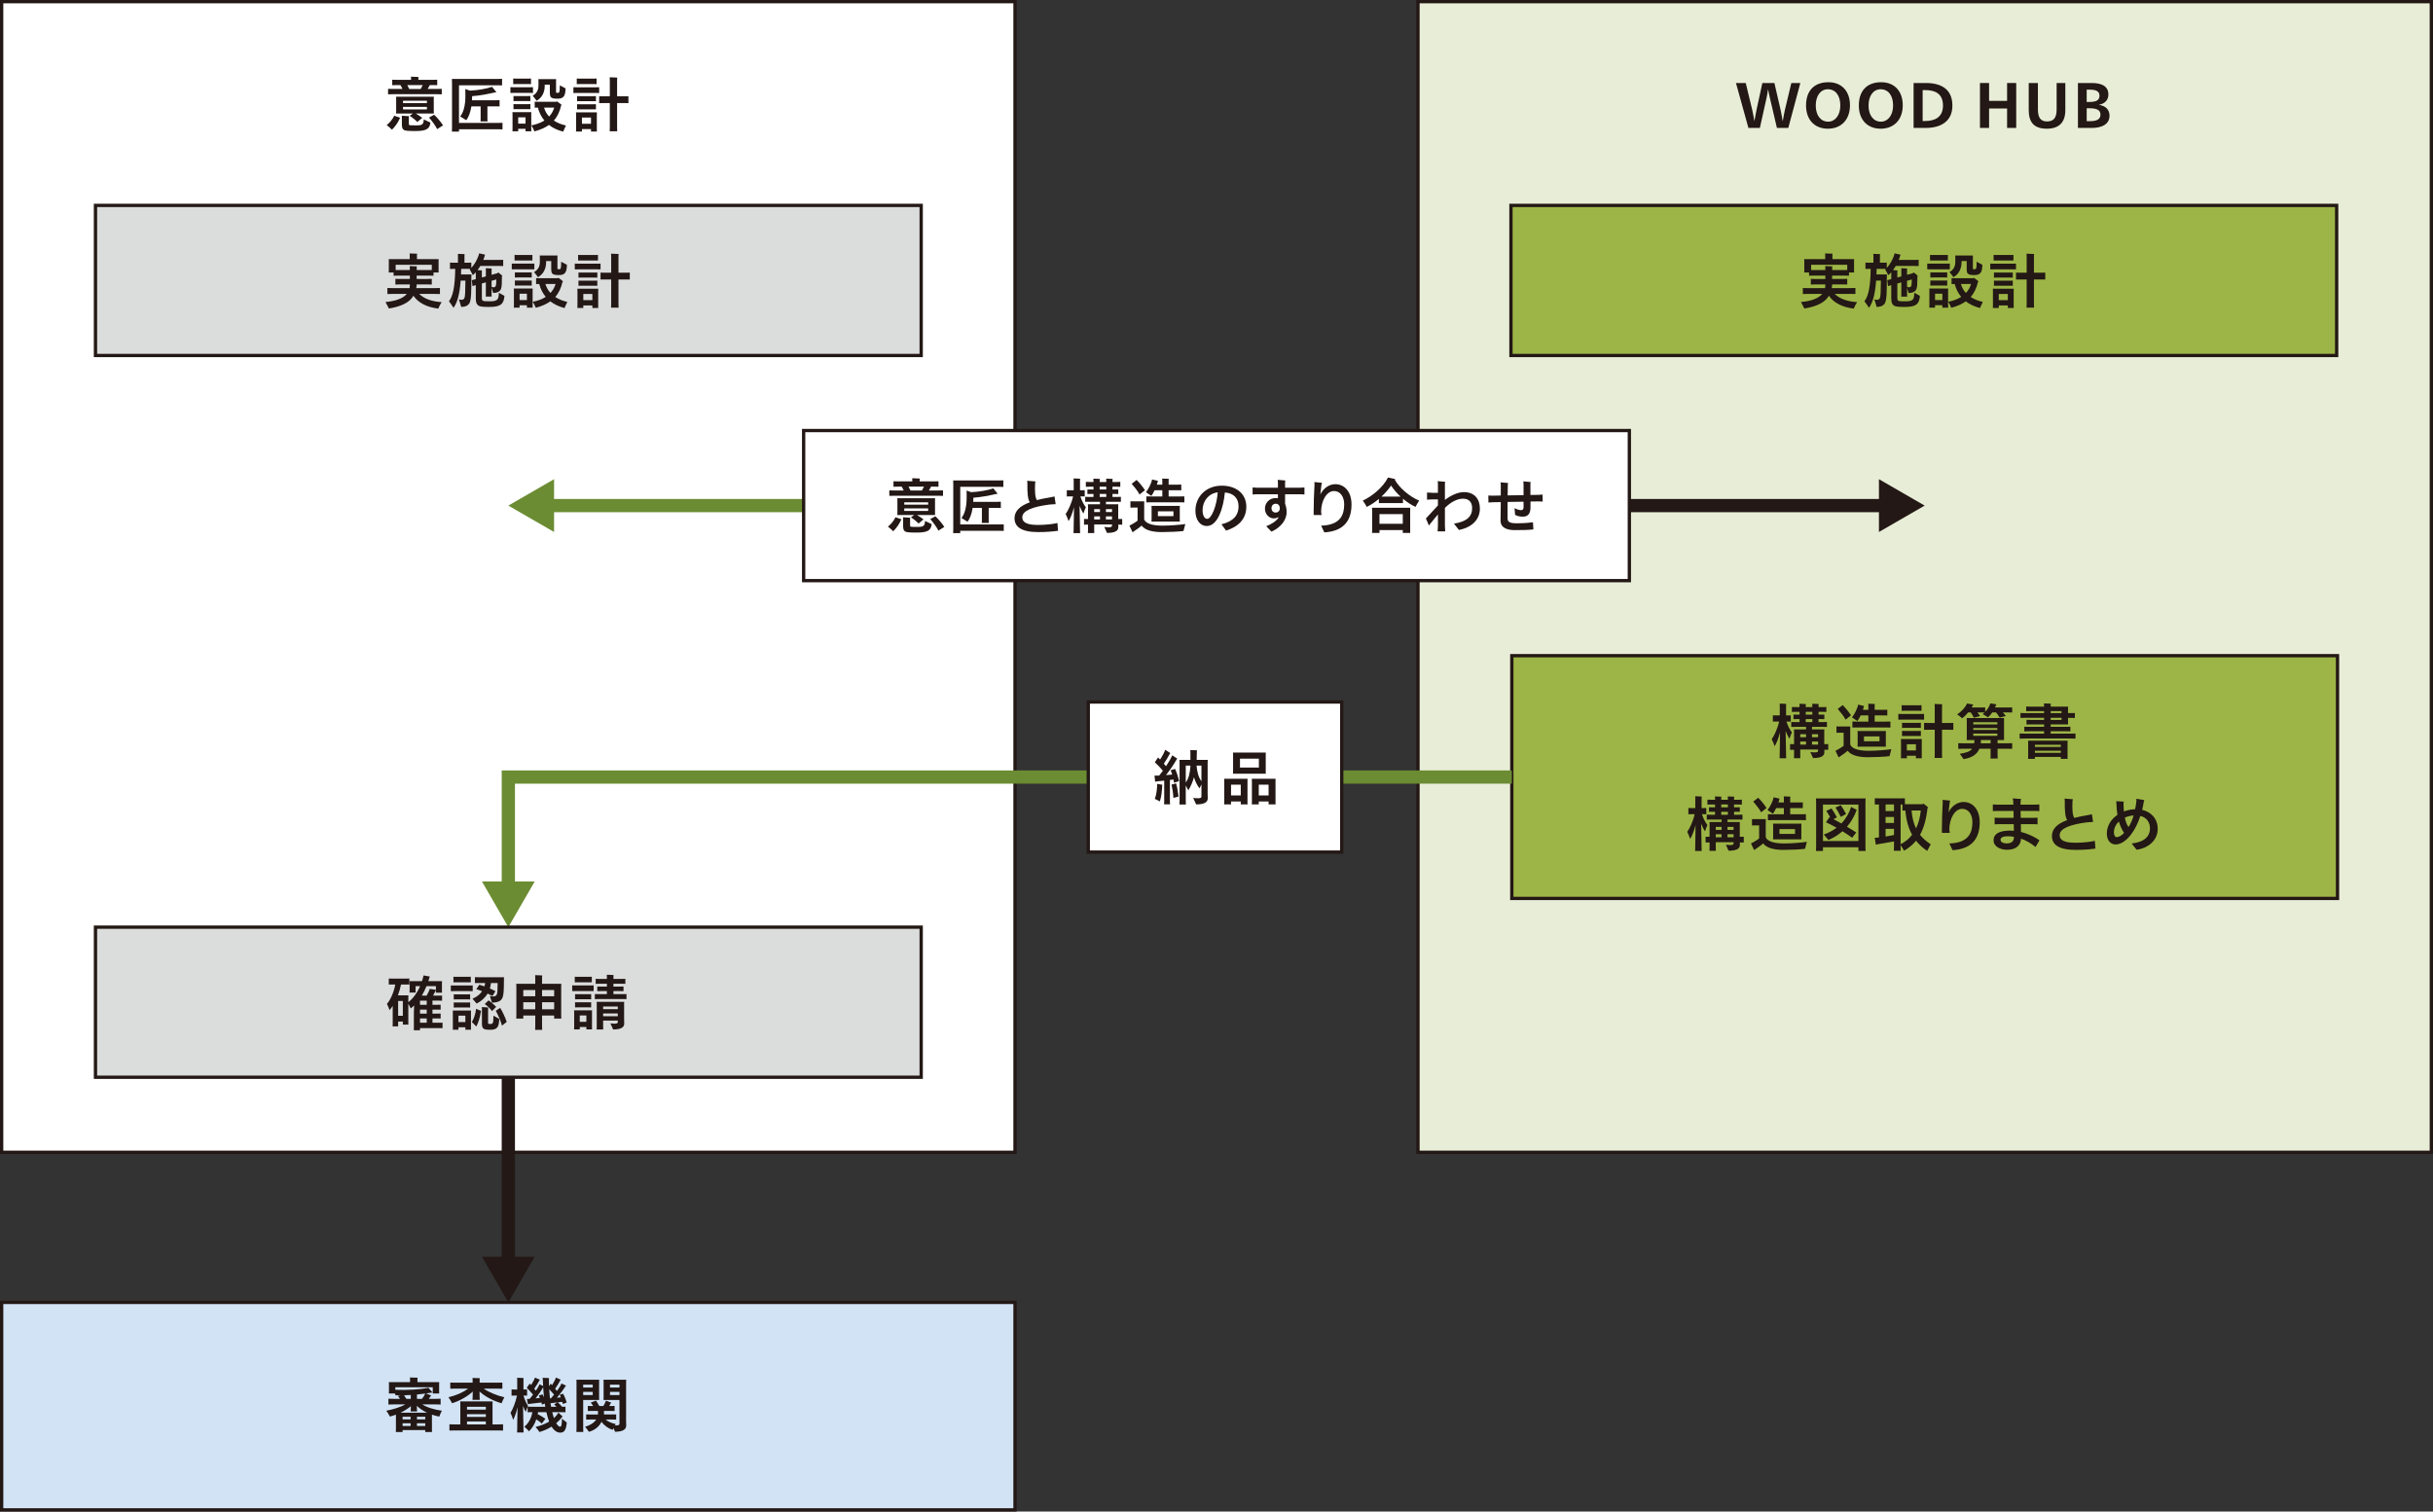 <?xml version="1.0" encoding="utf-8"?>
<!-- Generator: Adobe Illustrator 27.3.1, SVG Export Plug-In . SVG Version: 6.00 Build 0)  -->
<svg version="1.1" id="レイヤー_1" xmlns="http://www.w3.org/2000/svg" xmlns:xlink="http://www.w3.org/1999/xlink" x="0px"
	 y="0px" viewBox="0 0 367.508 228.376" style="enable-background:new 0 0 367.508 228.376;" xml:space="preserve">
<rect x="0" y="0" width="367.508" height="228.376" fill="#333333" stroke="none"/>
<style type="text/css">
	.st0{fill:#FFFFFF;stroke:#231815;stroke-width:0.5;stroke-miterlimit:10;}
	.st1{fill:#DBDCDC;stroke:#231815;stroke-width:0.5;stroke-miterlimit:10;}
	.st2{fill:#E8EDD7;stroke:#231815;stroke-width:0.5;stroke-miterlimit:10;}
	.st3{fill:#231815;}
	.st4{fill:#9DB546;stroke:#231815;stroke-width:0.5;stroke-miterlimit:10;}
	.st5{fill:none;stroke:#6B8C32;stroke-width:2;stroke-miterlimit:10;}
	.st6{fill:#6B8C32;}
	.st7{fill:none;stroke:#231815;stroke-width:2;stroke-miterlimit:10;}
	.st8{fill:#D2E3F5;stroke:#231815;stroke-width:0.5;stroke-miterlimit:10;}
	.st9{fill:#DBDCDC;}
</style>
<g>
	<rect x="0.25" y="0.25" class="st0" width="153.071" height="173.846"/>
	<rect x="14.423" y="31.033" class="st1" width="124.724" height="22.677"/>
	<rect x="214.187" y="0.25" class="st2" width="153.071" height="173.846"/>
	<g>
		<path class="st3" d="M268.406,19.328l-1.062-4.537c-0.072-0.315-0.207-0.91-0.262-1.279h-0.018
			c-0.045,0.369-0.153,0.955-0.225,1.279l-1.009,4.537h-1.729l-1.882-6.788h1.477l0.981,4.069c0.045,0.216,0.261,1.206,0.315,1.656
			h0.018c0.072-0.45,0.27-1.44,0.314-1.656l0.883-4.069h1.818l0.937,4.069c0.054,0.234,0.243,1.215,0.306,1.656h0.027
			c0.062-0.441,0.262-1.404,0.315-1.656l0.972-4.069h1.359l-1.818,6.788H268.406z"/>
		<path class="st3" d="M276.1,19.445c-1.999,0-3.295-1.351-3.295-3.502c0-2.242,1.242-3.521,3.376-3.521
			c1.99,0,3.259,1.333,3.259,3.484C279.44,18.077,278.127,19.445,276.1,19.445z M276.1,13.485c-1.089,0-1.827,0.972-1.827,2.458
			c0,1.476,0.738,2.439,1.872,2.439c1.071,0,1.837-0.99,1.837-2.449C277.982,14.422,277.244,13.485,276.1,13.485z"/>
		<path class="st3" d="M284.074,19.445c-1.999,0-3.295-1.351-3.295-3.502c0-2.242,1.242-3.521,3.375-3.521
			c1.99,0,3.26,1.333,3.26,3.484C287.414,18.077,286.099,19.445,284.074,19.445z M284.074,13.485c-1.09,0-1.828,0.972-1.828,2.458
			c0,1.476,0.738,2.439,1.873,2.439c1.07,0,1.836-0.99,1.836-2.449C285.955,14.422,285.217,13.485,284.074,13.485z"/>
		<path class="st3" d="M290.905,19.328h-1.854V12.54h1.854c2.296,0,4.007,0.918,4.007,3.421
			C294.912,18.338,293.146,19.328,290.905,19.328z M290.779,13.611h-0.36v4.672h0.36c1.504,0,2.71-0.585,2.71-2.332
			C293.489,14.125,292.283,13.611,290.779,13.611z"/>
		<path class="st3" d="M303.173,16.393h-2.719v2.935h-1.378V12.54h1.378v2.701h2.719V12.54h1.378v6.788h-1.378V16.393z"/>
		<path class="st3" d="M309.189,19.445c-1.944,0-2.746-0.955-2.746-2.809V12.54h1.387v3.997c0,1.261,0.433,1.81,1.369,1.81
			c1.008,0,1.458-0.549,1.458-1.81V12.54h1.314v4.096C311.971,18.491,311.017,19.445,309.189,19.445z"/>
		<path class="st3" d="M315.98,19.328h-2.105V12.54h2.079c1.513,0,2.521,0.486,2.521,1.738c0,0.783-0.468,1.368-1.413,1.557v0.018
			c0.99,0.126,1.585,0.72,1.585,1.621C318.646,18.878,317.322,19.328,315.98,19.328z M315.693,13.548h-0.496v1.854h0.361
			c0.927,0,1.574-0.162,1.574-0.936C317.133,13.719,316.476,13.548,315.693,13.548z M315.576,16.357h-0.379v1.954h0.441
			c1.107,0,1.639-0.288,1.639-1C317.277,16.627,316.728,16.357,315.576,16.357z"/>
	</g>
	<g>
		<path class="st3" d="M59.544,17.483l0.9,0.306l-0.063,0.117c-0.297,0.693-0.765,1.296-1.179,1.692
			c-0.153-0.18-0.54-0.504-0.792-0.702C58.779,18.626,59.31,18.032,59.544,17.483z M59.436,14.233c-0.333,0-0.594,0-0.819,0.018
			v-0.828c0.225,0.018,0.486,0.018,0.819,0.018h1.359c-0.108-0.216-0.216-0.432-0.315-0.585h-0.522c-0.288,0-0.513,0-0.711,0.018
			v-0.828c0.198,0.018,0.423,0.018,0.711,0.018h2.134v-0.261c0-0.045-0.009-0.144-0.018-0.216c0.252,0,0.909,0.027,1.134,0.045
			c-0.009,0.054-0.009,0.126-0.009,0.171v0.261h2.134c0.279,0,0.504,0,0.711-0.018v0.828c-0.198-0.018-0.432-0.018-0.711-0.018
			h-0.405c-0.072,0.144-0.198,0.36-0.333,0.585h1.324c0.333,0,0.585,0,0.81-0.018v0.828c-0.225-0.018-0.477-0.018-0.81-0.018H59.436
			z M65.522,14.899v1.954l0.009,0.297h-2.728c0.306,0.18,0.684,0.423,0.981,0.657c-0.144,0.117-0.495,0.405-0.747,0.621
			c-0.297-0.315-0.855-0.756-1.152-0.927l0.486-0.351h-2.548c0.009-0.081,0.018-0.189,0.018-0.297v-1.954
			c0-0.108-0.009-0.207-0.018-0.288h5.708C65.522,14.701,65.522,14.791,65.522,14.899z M64.009,18.041l1.008,0.478
			c-0.108,0.954-0.604,1.278-2.278,1.278c-1.251,0-1.566-0.054-1.765-0.189c-0.216-0.153-0.27-0.396-0.27-0.892v-1.062
			c0-0.063-0.009-0.126-0.018-0.171l1.089,0.072c-0.009,0.027-0.018,0.081-0.018,0.144v1.026c0,0.135,0.054,0.171,0.135,0.189
			c0.117,0.018,0.297,0.027,0.945,0.027c0.495,0,0.747-0.018,0.945-0.171C63.928,18.645,64,18.446,64.009,18.041z M60.877,15.224
			v0.36h3.61v-0.36H60.877z M64.487,16.529v-0.378h-3.61v0.378H64.487z M61.813,13.441h1.729c0.108-0.18,0.225-0.396,0.315-0.585
			h-2.332C61.624,13.036,61.723,13.252,61.813,13.441z M66.926,18.941c-0.216,0.135-0.541,0.351-0.892,0.567
			c-0.288-0.594-0.9-1.377-1.233-1.747l0.774-0.423C65.936,17.663,66.503,18.302,66.926,18.941z"/>
		<path class="st3" d="M75.904,18.554v0.991c-0.216-0.018-0.459-0.018-0.774-0.018h-5.798v0.36H68.26
			c0.009-0.171,0.018-0.405,0.018-0.621V12.55c0-0.207-0.009-0.441-0.018-0.622h6.806c0.324,0,0.567,0,0.774-0.018v0.991
			c-0.207-0.018-0.45-0.018-0.774-0.018h-5.735v5.689h5.798C75.445,18.572,75.688,18.572,75.904,18.554z M73.626,16.07v1.944
			c0,0.117,0,0.234,0.018,0.333h-1.062c0.018-0.09,0.018-0.225,0.018-0.333V16.07h-1.396c-0.144,0.909-0.423,1.666-0.783,2.088
			c-0.189-0.126-0.63-0.396-0.909-0.567c0.468-0.559,0.783-1.594,0.783-3.007v-0.621c0-0.054,0-0.441-0.009-0.513l0.693,0.243
			c1.207-0.054,2.53-0.288,3.34-0.576c0.225,0.27,0.423,0.504,0.666,0.81c-0.072,0.009-0.198,0.036-0.261,0.045
			c-1.008,0.225-2.169,0.468-3.412,0.558v0.09c0,0.18-0.009,0.36-0.018,0.531h3.592c0.225,0,0.414,0,0.576-0.018v0.945
			c-0.162-0.009-0.351-0.009-0.576-0.009H73.626z"/>
		<path class="st3" d="M77.556,14.035c-0.162,0-0.315,0-0.459,0.009v-0.873c0.144,0.009,0.297,0.009,0.459,0.009h2.494
			c0.18,0,0.315,0,0.459-0.009v0.873c-0.144-0.009-0.279-0.009-0.459-0.009H77.556z M80.247,17.24v2.287l0.009,0.306h-0.874v-0.369
			h-1.107v0.369h-0.874c0.009-0.09,0.018-0.198,0.018-0.306V17.24c0-0.108-0.009-0.208-0.018-0.297h2.854
			C80.247,17.042,80.247,17.132,80.247,17.24z M77.916,12.703c-0.144,0-0.261,0-0.396,0.009v-0.846
			c0.126,0.009,0.252,0.009,0.396,0.009h1.891c0.144,0,0.27,0,0.405-0.009v0.846c-0.126-0.009-0.261-0.009-0.405-0.009H77.916z
			 M80.113,15.277c-0.126-0.009-0.243-0.009-0.378-0.009h-1.792c-0.126,0-0.243,0-0.378,0.009v-0.774
			c0.126,0.009,0.252,0.009,0.378,0.009h1.792c0.135,0,0.243,0,0.378-0.009V15.277z M79.734,15.736c0.135,0,0.243,0,0.378-0.009
			v0.774c-0.126-0.009-0.243-0.009-0.378-0.009h-1.792c-0.126,0-0.243,0-0.378,0.009v-0.774c0.126,0.009,0.252,0.009,0.378,0.009
			H79.734z M79.383,18.681v-0.955h-1.107v0.955H79.383z M85.073,19.887c-0.837-0.207-1.558-0.549-2.152-1.008
			c-0.594,0.423-1.323,0.738-2.196,0.972c-0.081-0.225-0.306-0.657-0.459-0.909c0.774-0.153,1.432-0.396,1.963-0.738
			c-0.459-0.549-0.792-1.197-0.981-1.944H81.22c-0.162,0-0.306,0-0.45,0.009v-0.9c0.144,0.009,0.288,0.009,0.45,0.009h2.818
			l0.072-0.072c0.171,0.108,0.486,0.333,0.747,0.559c-0.027,0.018-0.054,0.027-0.09,0.045c-0.216,0.954-0.576,1.71-1.107,2.305
			c0.513,0.342,1.134,0.594,1.828,0.747C85.352,19.239,85.145,19.68,85.073,19.887z M81.337,12.244c0-0.072-0.009-0.198-0.018-0.288
			h2.692c-0.009,0.045-0.018,0.126-0.018,0.171V13.9c0,0.072,0.027,0.099,0.054,0.117c0.027,0.009,0.081,0.009,0.216,0.009
			c0.117,0,0.18-0.036,0.234-0.171c0.036-0.135,0.063-0.36,0.063-0.963c0.252,0.135,0.675,0.369,0.864,0.459
			c-0.018,1.117-0.261,1.558-1.207,1.558c-0.531,0-0.801-0.054-0.972-0.198c-0.162-0.153-0.189-0.387-0.189-0.874v-1.044h-0.774
			v0.18c0,1.008-0.441,1.818-1.224,2.251c-0.117-0.18-0.414-0.541-0.594-0.756c0.54-0.342,0.873-0.765,0.873-1.548V12.244z
			 M82.183,16.259c0.153,0.522,0.405,0.972,0.756,1.35c0.36-0.378,0.621-0.828,0.774-1.35H82.183z"/>
		<path class="st3" d="M87.119,14.044c-0.189,0-0.351,0-0.504,0.009V13.18c0.153,0.009,0.315,0.009,0.504,0.009H90
			c0.189,0,0.351,0,0.504-0.009v0.874c-0.153-0.009-0.315-0.009-0.504-0.009H87.119z M90.153,17.276v2.296l0.009,0.306h-0.891V19.5
			h-1.369v0.378h-0.9c0.009-0.09,0.018-0.198,0.018-0.306v-2.296c0-0.117-0.009-0.207-0.018-0.306h3.16
			C90.153,17.078,90.153,17.159,90.153,17.276z M87.542,12.703c-0.153,0-0.288,0-0.423,0.009v-0.846
			c0.135,0.009,0.27,0.009,0.423,0.009h2.151c0.153,0,0.279,0,0.423-0.009v0.846c-0.135-0.009-0.27-0.009-0.423-0.009H87.542z
			 M90.018,15.295c-0.144-0.009-0.27-0.009-0.405-0.009h-2.035c-0.144,0-0.27,0-0.405,0.009v-0.774
			c0.135,0.009,0.261,0.009,0.405,0.009h2.035c0.135,0,0.261,0,0.405-0.009V15.295z M89.613,15.754c0.135,0,0.261,0,0.405-0.009
			v0.783c-0.144-0.009-0.27-0.009-0.405-0.009h-2.035c-0.144,0-0.27,0-0.405,0.009v-0.783c0.135,0.009,0.261,0.009,0.405,0.009
			H89.613z M89.271,18.698v-0.936h-1.369v0.936H89.271z M94.924,14.539v1.044c-0.153-0.009-0.342-0.009-0.567-0.009h-1.144v3.619
			c0,0.216,0.009,0.459,0.018,0.64h-1.134c0.009-0.18,0.018-0.415,0.018-0.64v-3.619h-1.044c-0.216,0-0.405,0-0.567,0.009v-1.044
			c0.162,0.009,0.351,0.009,0.567,0.009h1.044v-2.386c0-0.144-0.009-0.36-0.018-0.486c0.234,0.009,0.891,0.027,1.134,0.045
			c-0.018,0.144-0.018,0.315-0.018,0.441v2.386h1.144C94.582,14.548,94.771,14.548,94.924,14.539z"/>
	</g>
	<g>
		<path class="st3" d="M66.707,45.647c-0.171,0.279-0.423,0.747-0.504,0.981c-1.81-0.234-3.025-0.891-3.754-1.944
			c-0.558,0.99-1.81,1.621-3.7,1.927c-0.117-0.234-0.369-0.702-0.522-0.981c1.467-0.126,2.62-0.513,3.223-1.225h-2.106
			c-0.342,0-0.612,0-0.828,0.018v-0.909c0.216,0.018,0.486,0.018,0.828,0.018h2.53c0.018-0.135,0.036-0.279,0.036-0.432v-0.126
			h-1.567c-0.234,0-0.432,0-0.621,0.018v-0.864c0.18,0.018,0.387,0.018,0.621,0.018h1.567v-0.504h-1.792
			c-0.261,0-0.477,0-0.666,0.018v-0.486h-0.738c0.009-0.072,0.018-0.162,0.018-0.261v-1.495c0-0.099-0.009-0.189-0.018-0.261h3.178
			v-0.639c0-0.045-0.009-0.153-0.018-0.225c0.243,0,0.891,0.018,1.125,0.036c-0.009,0.072-0.018,0.144-0.018,0.198v0.63h3.277
			c-0.009,0.081-0.009,0.162-0.009,0.261v1.495l0.009,0.261h-0.774v0.486c-0.189-0.018-0.405-0.018-0.666-0.018h-1.882v0.504H64.6
			c0.243,0,0.432,0,0.621-0.018v0.864c-0.18-0.018-0.378-0.018-0.621-0.018h-1.666v0.189l-0.063,0.369h2.755
			c0.342,0,0.594,0,0.828-0.018v0.909c-0.234-0.018-0.486-0.018-0.828-0.018h-2.305C64.06,45.152,65.266,45.557,66.707,45.647z
			 M61.908,40.794V40.47c0-0.054-0.009-0.189-0.018-0.27c0.234,0.009,0.846,0.027,1.071,0.045c-0.009,0.063-0.018,0.171-0.018,0.225
			v0.324h1.873h0.405v-0.792h-5.456v0.792h0.351H61.908z"/>
		<path class="st3" d="M76.198,44.702c-0.099,1.188-0.513,1.674-2.278,1.674c-1.098,0-1.458-0.063-1.674-0.225
			c-0.261-0.171-0.378-0.477-0.378-1.089v-1.98h-0.009l-0.486,0.144l-0.108-0.891c0.153-0.036,0.324-0.081,0.513-0.135l0.09-0.027
			v-1.035c-0.153,0.171-0.297,0.315-0.45,0.432c-0.108-0.234-0.333-0.63-0.468-0.864l0.09-0.081c-0.09,0-0.189,0-0.288,0h-1.089
			l-0.027,0.837h1.584c-0.009,0.081-0.018,0.207-0.018,0.27c0,2.692-0.054,3.358-0.189,3.817c-0.144,0.522-0.585,0.819-1.35,0.819
			c-0.045-0.18-0.225-0.765-0.342-1.144c0.126,0.054,0.261,0.072,0.396,0.072c0.27,0,0.405-0.126,0.477-0.405
			c0.054-0.279,0.09-0.639,0.108-2.494h-0.72c-0.153,2.169-0.541,3.376-1.081,4.105c-0.144-0.243-0.468-0.711-0.684-0.99
			c0.567-0.711,0.909-2.098,0.945-4.888h-0.333c-0.171,0-0.315,0-0.459,0.009v-0.954c0.135,0.009,0.288,0.009,0.459,0.009h0.747
			v-1.08c0-0.054-0.009-0.18-0.018-0.252c0.216,0,0.81,0.018,1.017,0.036c-0.009,0.072-0.018,0.153-0.018,0.216v1.08h0.594
			c0.162,0,0.306,0,0.441-0.009v0.801c0.486-0.513,0.999-1.405,1.188-2.206c0.288,0.063,0.576,0.135,0.9,0.208
			c-0.009,0.027-0.036,0.063-0.045,0.099c-0.063,0.234-0.144,0.459-0.234,0.685h2.512c0.18,0,0.342,0,0.495-0.009v0.937
			c-0.153-0.009-0.315-0.009-0.495-0.009h-2.962c-0.135,0.225-0.27,0.432-0.414,0.621c0.225,0.018,0.477,0.045,0.666,0.054
			c-0.009,0.027-0.018,0.108-0.018,0.171v0.892l0.604-0.162v-0.927c0-0.081,0-0.216-0.009-0.306c0.18,0,0.702,0.018,0.882,0.036
			c-0.009,0.09-0.009,0.207-0.009,0.27v0.684l0.873-0.234l0.117-0.126c0.153,0.09,0.423,0.306,0.648,0.522
			c-0.018,0.009-0.045,0.018-0.072,0.036c0,1.116-0.027,1.575-0.126,1.881C75.568,44,75.199,44.26,74.488,44.26
			c-0.036-0.144-0.144-0.486-0.234-0.774v0.945c0,0.135,0,0.261,0.009,0.378h-0.891c0.009-0.117,0.018-0.252,0.018-0.378v-1.773
			l-0.604,0.171v2.25c0,0.261,0.108,0.351,0.279,0.405c0.135,0.018,0.333,0.036,0.945,0.036c0.558,0,0.828-0.054,1.062-0.225
			c0.18-0.153,0.271-0.414,0.279-1.062C75.595,44.369,75.982,44.594,76.198,44.702z M74.254,42.424v0.918
			c0.108,0.045,0.207,0.063,0.324,0.063c0.171,0,0.288-0.099,0.333-0.288c0.036-0.153,0.054-0.351,0.063-0.891L74.254,42.424z"/>
		<path class="st3" d="M77.763,40.687c-0.162,0-0.315,0-0.459,0.009v-0.873c0.144,0.009,0.297,0.009,0.459,0.009h2.494
			c0.18,0,0.315,0,0.459-0.009v0.873c-0.144-0.009-0.279-0.009-0.459-0.009H77.763z M80.454,43.892v2.287l0.009,0.306H79.59v-0.369
			h-1.107v0.369H77.61c0.009-0.09,0.018-0.198,0.018-0.306v-2.287c0-0.108-0.009-0.208-0.018-0.297h2.854
			C80.454,43.693,80.454,43.783,80.454,43.892z M78.123,39.354c-0.144,0-0.261,0-0.396,0.009v-0.846
			c0.126,0.009,0.252,0.009,0.396,0.009h1.891c0.144,0,0.27,0,0.405-0.009v0.846c-0.126-0.009-0.261-0.009-0.405-0.009H78.123z
			 M80.32,41.929c-0.126-0.009-0.243-0.009-0.378-0.009H78.15c-0.126,0-0.243,0-0.378,0.009v-0.774
			c0.126,0.009,0.252,0.009,0.378,0.009h1.792c0.135,0,0.243,0,0.378-0.009V41.929z M79.941,42.388c0.135,0,0.243,0,0.378-0.009
			v0.774c-0.126-0.009-0.243-0.009-0.378-0.009H78.15c-0.126,0-0.243,0-0.378,0.009v-0.774c0.126,0.009,0.252,0.009,0.378,0.009
			H79.941z M79.59,45.332v-0.955h-1.107v0.955H79.59z M85.28,46.538c-0.837-0.207-1.558-0.549-2.152-1.008
			c-0.594,0.423-1.323,0.738-2.196,0.972c-0.081-0.225-0.306-0.657-0.459-0.909c0.774-0.153,1.432-0.396,1.963-0.738
			c-0.459-0.549-0.792-1.197-0.981-1.944h-0.027c-0.162,0-0.306,0-0.45,0.009v-0.9c0.144,0.009,0.288,0.009,0.45,0.009h2.818
			l0.072-0.072c0.171,0.108,0.486,0.333,0.747,0.559c-0.027,0.018-0.054,0.027-0.09,0.045c-0.216,0.954-0.576,1.71-1.107,2.305
			c0.513,0.342,1.134,0.594,1.828,0.747C85.559,45.89,85.352,46.331,85.28,46.538z M81.544,38.895c0-0.072-0.009-0.198-0.018-0.288
			h2.692c-0.009,0.045-0.018,0.126-0.018,0.171v1.773c0,0.072,0.027,0.099,0.054,0.117c0.027,0.009,0.081,0.009,0.216,0.009
			c0.117,0,0.18-0.036,0.234-0.171c0.036-0.135,0.063-0.36,0.063-0.963c0.252,0.135,0.675,0.369,0.864,0.459
			c-0.018,1.117-0.261,1.558-1.207,1.558c-0.531,0-0.801-0.054-0.972-0.198c-0.162-0.153-0.189-0.387-0.189-0.874v-1.044h-0.774
			v0.18c0,1.008-0.441,1.818-1.224,2.251c-0.117-0.18-0.414-0.541-0.594-0.756c0.54-0.342,0.873-0.765,0.873-1.548V38.895z
			 M82.39,42.91c0.153,0.522,0.405,0.972,0.756,1.35c0.36-0.378,0.621-0.828,0.774-1.35H82.39z"/>
		<path class="st3" d="M87.326,40.695c-0.189,0-0.351,0-0.504,0.009v-0.874c0.153,0.009,0.315,0.009,0.504,0.009h2.881
			c0.189,0,0.351,0,0.504-0.009v0.874c-0.153-0.009-0.315-0.009-0.504-0.009H87.326z M90.36,43.927v2.296l0.009,0.306h-0.891v-0.378
			h-1.369v0.378h-0.9c0.009-0.09,0.018-0.198,0.018-0.306v-2.296c0-0.117-0.009-0.207-0.018-0.306h3.16
			C90.36,43.73,90.36,43.811,90.36,43.927z M87.749,39.354c-0.153,0-0.288,0-0.423,0.009v-0.846c0.135,0.009,0.27,0.009,0.423,0.009
			h2.151c0.153,0,0.279,0,0.423-0.009v0.846c-0.135-0.009-0.27-0.009-0.423-0.009H87.749z M90.225,41.947
			c-0.144-0.009-0.27-0.009-0.405-0.009h-2.035c-0.144,0-0.27,0-0.405,0.009v-0.774c0.135,0.009,0.261,0.009,0.405,0.009h2.035
			c0.135,0,0.261,0,0.405-0.009V41.947z M89.82,42.406c0.135,0,0.261,0,0.405-0.009v0.783c-0.144-0.009-0.27-0.009-0.405-0.009
			h-2.035c-0.144,0-0.27,0-0.405,0.009v-0.783c0.135,0.009,0.261,0.009,0.405,0.009H89.82z M89.478,45.35v-0.936h-1.369v0.936
			H89.478z M95.131,41.19v1.044c-0.153-0.009-0.342-0.009-0.567-0.009h-1.144v3.619c0,0.216,0.009,0.459,0.018,0.64h-1.134
			c0.009-0.18,0.018-0.415,0.018-0.64v-3.619h-1.044c-0.216,0-0.405,0-0.567,0.009V41.19c0.162,0.009,0.351,0.009,0.567,0.009h1.044
			v-2.386c0-0.144-0.009-0.36-0.018-0.486c0.234,0.009,0.891,0.027,1.134,0.045c-0.018,0.144-0.018,0.315-0.018,0.441V41.2h1.144
			C94.789,41.2,94.978,41.2,95.131,41.19z"/>
	</g>
	<rect x="228.232" y="31.033" class="st4" width="124.724" height="22.677"/>
	<g>
		<path class="st3" d="M280.515,45.647c-0.172,0.278-0.424,0.747-0.504,0.98c-1.811-0.233-3.025-0.891-3.754-1.944
			c-0.559,0.99-1.811,1.621-3.701,1.927c-0.117-0.234-0.369-0.702-0.521-0.981c1.467-0.126,2.619-0.513,3.223-1.225h-2.106
			c-0.343,0-0.612,0-0.828,0.019v-0.909c0.216,0.018,0.485,0.018,0.828,0.018h2.53c0.018-0.135,0.035-0.279,0.035-0.432v-0.126
			h-1.566c-0.234,0-0.432,0-0.621,0.018v-0.864c0.18,0.019,0.387,0.019,0.621,0.019h1.566V41.64h-1.791
			c-0.262,0-0.478,0-0.666,0.019v-0.486h-0.738c0.009-0.072,0.018-0.162,0.018-0.261v-1.495c0-0.099-0.009-0.188-0.018-0.261h3.178
			v-0.64c0-0.045-0.01-0.152-0.018-0.225c0.242,0,0.891,0.018,1.125,0.036c-0.01,0.072-0.018,0.144-0.018,0.198v0.63h3.276
			c-0.009,0.081-0.009,0.162-0.009,0.261v1.495l0.009,0.261h-0.774v0.486c-0.189-0.019-0.404-0.019-0.666-0.019h-1.882v0.505h1.665
			c0.244,0,0.433,0,0.621-0.019v0.864c-0.18-0.018-0.377-0.018-0.621-0.018h-1.665v0.188l-0.063,0.369h2.756
			c0.342,0,0.594,0,0.828-0.018v0.909c-0.234-0.019-0.486-0.019-0.828-0.019h-2.305C277.869,45.152,279.075,45.556,280.515,45.647z
			 M275.717,40.794V40.47c0-0.054-0.009-0.189-0.018-0.271c0.234,0.01,0.846,0.027,1.071,0.045
			c-0.009,0.063-0.019,0.172-0.019,0.226v0.324h1.873h0.404v-0.793h-5.455v0.793h0.352H275.717z"/>
		<path class="st3" d="M290.007,44.702c-0.099,1.188-0.513,1.674-2.278,1.674c-1.098,0-1.457-0.062-1.674-0.225
			c-0.262-0.171-0.378-0.478-0.378-1.09v-1.98h-0.009l-0.486,0.145l-0.108-0.892c0.153-0.036,0.324-0.081,0.513-0.135l0.091-0.027
			v-1.035c-0.153,0.171-0.298,0.315-0.45,0.433c-0.107-0.234-0.333-0.631-0.469-0.864l0.09-0.081c-0.09,0-0.188,0-0.287,0h-1.09
			l-0.027,0.837h1.585c-0.009,0.081-0.019,0.207-0.019,0.27c0,2.692-0.053,3.358-0.188,3.817c-0.144,0.522-0.585,0.819-1.351,0.819
			c-0.045-0.18-0.225-0.765-0.342-1.144c0.126,0.055,0.262,0.072,0.396,0.072c0.27,0,0.404-0.126,0.477-0.405
			c0.055-0.279,0.09-0.639,0.108-2.493h-0.72c-0.154,2.169-0.541,3.376-1.081,4.104c-0.144-0.242-0.468-0.711-0.685-0.99
			c0.567-0.711,0.91-2.098,0.945-4.888h-0.332c-0.172,0-0.316,0-0.46,0.009v-0.954c0.136,0.009,0.288,0.009,0.46,0.009h0.746v-1.08
			c0-0.055-0.008-0.181-0.018-0.253c0.217,0,0.811,0.019,1.018,0.036c-0.01,0.072-0.018,0.153-0.018,0.217v1.08h0.594
			c0.162,0,0.306,0,0.441-0.009v0.801c0.486-0.513,0.998-1.404,1.188-2.206c0.289,0.063,0.576,0.136,0.9,0.208
			c-0.009,0.026-0.035,0.062-0.045,0.099c-0.062,0.234-0.145,0.459-0.234,0.685h2.512c0.181,0,0.343,0,0.496-0.01v0.937
			c-0.153-0.009-0.315-0.009-0.496-0.009h-2.961c-0.136,0.225-0.271,0.432-0.414,0.621c0.225,0.018,0.477,0.045,0.666,0.054
			c-0.01,0.027-0.019,0.108-0.019,0.171v0.892l0.604-0.162v-0.927c0-0.081,0-0.217-0.009-0.307c0.18,0,0.701,0.019,0.882,0.036
			c-0.009,0.09-0.009,0.207-0.009,0.271v0.684l0.873-0.233l0.117-0.127c0.152,0.091,0.423,0.307,0.648,0.522
			c-0.019,0.009-0.045,0.019-0.072,0.036c0,1.116-0.027,1.575-0.126,1.882c-0.126,0.405-0.495,0.666-1.206,0.666
			c-0.037-0.145-0.145-0.486-0.234-0.774v0.945c0,0.135,0,0.261,0.009,0.378h-0.892c0.01-0.117,0.019-0.252,0.019-0.378v-1.773
			l-0.604,0.171v2.251c0,0.261,0.108,0.351,0.279,0.405c0.136,0.018,0.333,0.036,0.945,0.036c0.558,0,0.828-0.055,1.062-0.226
			c0.181-0.153,0.271-0.414,0.279-1.062C289.404,44.369,289.791,44.593,290.007,44.702z M288.062,42.423v0.919
			c0.107,0.045,0.207,0.062,0.324,0.062c0.171,0,0.287-0.099,0.333-0.288c0.036-0.153,0.054-0.351,0.063-0.891L288.062,42.423z"/>
		<path class="st3" d="M291.572,40.686c-0.162,0-0.316,0-0.46,0.009v-0.873c0.144,0.009,0.298,0.009,0.46,0.009h2.493
			c0.181,0,0.315,0,0.459-0.009v0.873c-0.144-0.009-0.278-0.009-0.459-0.009H291.572z M294.263,43.891v2.287l0.009,0.306h-0.874
			v-0.369h-1.106v0.369h-0.874c0.01-0.09,0.019-0.198,0.019-0.306v-2.287c0-0.108-0.009-0.207-0.019-0.297h2.854
			C294.263,43.693,294.263,43.783,294.263,43.891z M291.931,39.354c-0.145,0-0.262,0-0.396,0.009v-0.847
			c0.127,0.01,0.252,0.01,0.396,0.01h1.891c0.145,0,0.27,0,0.405-0.01v0.847c-0.126-0.009-0.261-0.009-0.405-0.009H291.931z
			 M294.129,41.928c-0.127-0.009-0.244-0.009-0.379-0.009h-1.791c-0.127,0-0.243,0-0.379,0.009v-0.774
			c0.127,0.01,0.252,0.01,0.379,0.01h1.791c0.135,0,0.243,0,0.379-0.01V41.928z M293.75,42.387c0.135,0,0.243,0,0.379-0.009v0.774
			c-0.127-0.009-0.244-0.009-0.379-0.009h-1.791c-0.127,0-0.243,0-0.379,0.009v-0.774c0.127,0.009,0.252,0.009,0.379,0.009H293.75z
			 M293.398,45.332v-0.954h-1.106v0.954H293.398z M299.089,46.538c-0.837-0.207-1.558-0.549-2.151-1.008
			c-0.595,0.423-1.324,0.738-2.197,0.972c-0.08-0.225-0.306-0.657-0.459-0.909c0.774-0.152,1.432-0.396,1.963-0.738
			c-0.459-0.549-0.793-1.197-0.981-1.944h-0.026c-0.162,0-0.307,0-0.451,0.009v-0.9c0.145,0.01,0.289,0.01,0.451,0.01h2.817
			l0.071-0.072c0.172,0.108,0.486,0.333,0.748,0.559c-0.027,0.018-0.055,0.026-0.09,0.045c-0.217,0.954-0.576,1.71-1.107,2.305
			c0.513,0.342,1.134,0.594,1.827,0.747C299.367,45.89,299.16,46.331,299.089,46.538z M295.352,38.895
			c0-0.072-0.009-0.198-0.019-0.288h2.692c-0.009,0.045-0.019,0.126-0.019,0.171v1.773c0,0.072,0.027,0.099,0.055,0.117
			c0.027,0.009,0.081,0.009,0.217,0.009c0.116,0,0.18-0.036,0.233-0.171c0.036-0.136,0.063-0.36,0.063-0.964
			c0.252,0.136,0.675,0.369,0.863,0.459c-0.018,1.117-0.261,1.558-1.206,1.558c-0.53,0-0.802-0.054-0.972-0.197
			c-0.162-0.153-0.189-0.388-0.189-0.874v-1.044h-0.774v0.18c0,1.009-0.44,1.818-1.224,2.251c-0.117-0.18-0.414-0.54-0.595-0.756
			c0.54-0.343,0.873-0.766,0.873-1.549V38.895z M296.199,42.91c0.152,0.522,0.404,0.973,0.756,1.351
			c0.36-0.378,0.621-0.828,0.774-1.351H296.199z"/>
		<path class="st3" d="M301.134,40.695c-0.189,0-0.352,0-0.504,0.01v-0.874c0.152,0.01,0.314,0.01,0.504,0.01h2.881
			c0.189,0,0.352,0,0.504-0.01v0.874c-0.152-0.01-0.314-0.01-0.504-0.01H301.134z M304.168,43.927v2.296l0.01,0.306h-0.891v-0.378
			h-1.369v0.378h-0.9c0.01-0.09,0.018-0.198,0.018-0.306v-2.296c0-0.117-0.008-0.207-0.018-0.307h3.16
			C304.168,43.729,304.168,43.81,304.168,43.927z M301.558,39.354c-0.154,0-0.289,0-0.424,0.009v-0.847
			c0.135,0.01,0.27,0.01,0.424,0.01h2.15c0.154,0,0.279,0,0.424-0.01v0.847c-0.135-0.009-0.27-0.009-0.424-0.009H301.558z
			 M304.033,41.947c-0.144-0.009-0.27-0.009-0.404-0.009h-2.035c-0.145,0-0.27,0-0.404,0.009v-0.774
			c0.135,0.009,0.26,0.009,0.404,0.009h2.035c0.135,0,0.261,0,0.404-0.009V41.947z M303.629,42.406c0.135,0,0.261,0,0.404-0.009
			v0.783c-0.144-0.01-0.27-0.01-0.404-0.01h-2.035c-0.145,0-0.27,0-0.404,0.01v-0.783c0.135,0.009,0.26,0.009,0.404,0.009H303.629z
			 M303.287,45.349v-0.936h-1.369v0.936H303.287z M308.939,41.19v1.045c-0.152-0.009-0.342-0.009-0.566-0.009h-1.144v3.618
			c0,0.217,0.009,0.46,0.019,0.64h-1.135c0.009-0.18,0.018-0.414,0.018-0.64v-3.618h-1.044c-0.216,0-0.405,0-0.567,0.009V41.19
			c0.162,0.01,0.352,0.01,0.567,0.01h1.044v-2.386c0-0.145-0.009-0.36-0.018-0.486c0.234,0.009,0.891,0.026,1.135,0.045
			c-0.019,0.144-0.019,0.315-0.019,0.441V41.2h1.144C308.597,41.2,308.787,41.2,308.939,41.19z"/>
	</g>
	<g>
		<g>
			<line class="st5" x1="228.36" y1="76.387" x2="82.526" y2="76.387"/>
			<g>
				<polygon class="st6" points="83.693,72.398 76.785,76.387 83.693,80.376 				"/>
			</g>
		</g>
	</g>
	<g>
		<g>
			<line class="st7" x1="139.147" y1="76.387" x2="284.982" y2="76.387"/>
			<g>
				<polygon class="st3" points="283.815,80.377 290.722,76.388 283.815,72.399 				"/>
			</g>
		</g>
	</g>
	<g>
		<rect x="121.392" y="65.049" class="st0" width="124.724" height="22.677"/>
		<g>
			<path class="st3" d="M135.259,78.15l0.9,0.306l-0.063,0.117c-0.297,0.693-0.765,1.297-1.179,1.692
				c-0.153-0.18-0.54-0.504-0.792-0.702C134.494,79.293,135.025,78.699,135.259,78.15z M135.151,74.9c-0.333,0-0.594,0-0.819,0.018
				v-0.828c0.225,0.019,0.486,0.019,0.819,0.019h1.359c-0.108-0.217-0.216-0.433-0.315-0.586h-0.522c-0.288,0-0.513,0-0.711,0.019
				v-0.828c0.198,0.018,0.423,0.018,0.711,0.018h2.134v-0.261c0-0.045-0.009-0.145-0.018-0.216c0.252,0,0.909,0.026,1.134,0.045
				c-0.009,0.054-0.009,0.126-0.009,0.171v0.261h2.134c0.279,0,0.504,0,0.711-0.018v0.828c-0.198-0.019-0.432-0.019-0.711-0.019
				h-0.405c-0.072,0.145-0.198,0.36-0.333,0.586h1.324c0.333,0,0.585,0,0.81-0.019v0.828c-0.225-0.018-0.477-0.018-0.81-0.018
				H135.151z M141.237,75.566v1.954l0.009,0.297h-2.728c0.306,0.18,0.684,0.423,0.981,0.657c-0.144,0.117-0.495,0.405-0.747,0.621
				c-0.297-0.315-0.855-0.757-1.152-0.928l0.486-0.351h-2.548c0.009-0.081,0.018-0.189,0.018-0.297v-1.954
				c0-0.108-0.009-0.207-0.018-0.288h5.708C141.237,75.368,141.237,75.458,141.237,75.566z M139.724,78.708l1.008,0.478
				c-0.108,0.954-0.604,1.278-2.278,1.278c-1.251,0-1.566-0.054-1.765-0.188c-0.216-0.153-0.27-0.396-0.27-0.892v-1.062
				c0-0.062-0.009-0.126-0.018-0.171l1.089,0.072c-0.009,0.026-0.018,0.081-0.018,0.144v1.026c0,0.135,0.054,0.171,0.135,0.189
				c0.117,0.018,0.297,0.026,0.945,0.026c0.495,0,0.747-0.018,0.945-0.171C139.643,79.311,139.715,79.113,139.724,78.708z
				 M136.592,75.89v0.36h3.61v-0.36H136.592z M140.201,77.196v-0.378h-3.61v0.378H140.201z M137.528,74.108h1.729
				c0.108-0.181,0.225-0.396,0.315-0.586h-2.332C137.339,73.703,137.438,73.918,137.528,74.108z M142.641,79.608
				c-0.216,0.136-0.541,0.352-0.892,0.567c-0.288-0.594-0.9-1.377-1.233-1.746l0.774-0.424
				C141.651,78.33,142.218,78.969,142.641,79.608z"/>
			<path class="st3" d="M151.619,79.221v0.99c-0.217-0.018-0.459-0.018-0.774-0.018h-5.798v0.359h-1.071
				c0.009-0.171,0.018-0.405,0.018-0.621v-6.716c0-0.207-0.009-0.441-0.018-0.621h6.806c0.324,0,0.568,0,0.775-0.019v0.991
				c-0.207-0.019-0.451-0.019-0.775-0.019h-5.734v5.689h5.798C151.16,79.239,151.402,79.239,151.619,79.221z M149.342,76.737v1.944
				c0,0.117,0,0.233,0.018,0.333h-1.062c0.018-0.09,0.018-0.226,0.018-0.333v-1.944h-1.396c-0.144,0.909-0.423,1.665-0.783,2.088
				c-0.189-0.126-0.63-0.396-0.909-0.566c0.468-0.559,0.783-1.594,0.783-3.008v-0.621c0-0.054,0-0.44-0.009-0.513l0.693,0.243
				c1.207-0.055,2.53-0.288,3.341-0.576c0.225,0.27,0.422,0.504,0.666,0.81c-0.072,0.01-0.199,0.036-0.262,0.046
				c-1.008,0.225-2.169,0.468-3.412,0.558v0.09c0,0.181-0.009,0.36-0.018,0.531h3.592c0.225,0,0.414,0,0.576-0.018v0.945
				c-0.162-0.009-0.352-0.009-0.576-0.009H149.342z"/>
			<path class="st3" d="M159.817,80.194c-0.783,0.107-1.692,0.197-3.007,0.197c-2.593,0-3.564-0.837-3.564-2.098
				c0-1.089,0.818-1.854,2.305-2.403c-0.298-0.45-0.388-1.396-0.361-2.872l-0.035-0.378l1.26,0.099l-0.062,0.279
				c-0.055,1.314,0,2.116,0.27,2.539c0.549-0.145,1.162-0.271,1.828-0.378l0.837-0.171l0.171,1.161l-0.891,0.054
				c-2.602,0.333-4.15,0.937-4.15,1.936c0,0.847,0.855,1.152,2.395,1.152c1.215,0,2.404-0.162,2.917-0.288L159.817,80.194z"/>
			<path class="st3" d="M163.658,77.591c-0.197-0.278-0.396-0.684-0.584-1.17c0.035,1.377,0.062,3.178,0.062,3.646
				c0,0.172,0.01,0.352,0.018,0.486h-0.999c0.009-0.135,0.019-0.314,0.019-0.486c0-0.449,0.027-2.079,0.054-3.43
				c-0.226,0.873-0.522,1.621-0.819,2.098c-0.072-0.27-0.288-0.774-0.441-1.071c0.369-0.513,0.873-1.566,1.125-2.665h-0.549
				c-0.144,0-0.27,0-0.404,0.01v-0.945c0.125,0.009,0.261,0.009,0.404,0.009h0.64V72.55c0-0.045-0.009-0.181-0.019-0.262
				c0.207,0,0.783,0.019,0.99,0.046c-0.008,0.062-0.018,0.162-0.018,0.225v1.513h0.297c0.153,0,0.279,0,0.414-0.009v0.945
				c-0.135-0.01-0.261-0.01-0.414-0.01h-0.242c0.207,0.676,0.558,1.306,0.828,1.639C163.892,76.908,163.713,77.358,163.658,77.591z
				 M169.51,78.402v0.873c-0.099-0.009-0.198-0.009-0.279-0.009h-0.315c0,0.162,0.01,0.324,0.01,0.378
				c0,0.54-0.469,0.873-1.711,0.873c-0.081-0.207-0.288-0.639-0.414-0.909c0.01,0,0.36,0.055,0.666,0.055
				c0.387,0,0.504-0.081,0.504-0.262V79.23h-2.691v0.918c0,0.136,0,0.279,0.01,0.388h-0.964c0.019-0.108,0.019-0.252,0.019-0.388
				v-0.882h-0.324c-0.09,0-0.181,0-0.279,0.009v-0.873c0.099,0.009,0.189,0.009,0.279,0.009h0.324v-1.936
				c0-0.062-0.01-0.198-0.019-0.288h1.827v-0.378h-1.639c-0.233,0-0.414,0-0.594,0.009v-0.756c0.18,0.018,0.36,0.018,0.594,0.018
				h0.658v-0.45h-0.396c-0.198,0-0.36,0-0.522,0.01v-0.693c0.162,0.009,0.324,0.009,0.522,0.009h0.396v-0.423h-0.586
				c-0.225,0-0.387,0-0.566,0.018v-0.747c0.17,0.018,0.342,0.018,0.566,0.018h0.586v-0.216c0-0.062-0.01-0.207-0.019-0.288
				c0.207,0,0.774,0.019,0.972,0.036c-0.008,0.081-0.018,0.189-0.018,0.252v0.216h1v-0.216c0-0.062-0.01-0.207-0.019-0.288
				c0.207,0,0.774,0.019,0.972,0.036c-0.008,0.081-0.018,0.189-0.018,0.252v0.216h0.612c0.226,0,0.396,0,0.567-0.018v0.747
				c-0.172-0.018-0.342-0.018-0.567-0.018h-0.612v0.423h0.342c0.207,0,0.361,0,0.531-0.009v0.693c-0.162-0.01-0.324-0.01-0.531-0.01
				h-0.342v0.45h0.685c0.233,0,0.405,0,0.585-0.018v0.756c-0.18-0.009-0.352-0.009-0.585-0.009h-1.675v0.378h1.863
				c-0.008,0.108-0.008,0.189-0.008,0.297v1.927h0.323C169.312,78.411,169.402,78.411,169.51,78.402z M165.279,76.917v0.45h0.873
				v-0.45H165.279z M165.279,78.483h0.873v-0.459h-0.873V78.483z M166.107,73.955h1v-0.423h-1V73.955z M166.107,75.08h1v-0.45h-1
				V75.08z M167.052,76.917v0.45h0.918v-0.45H167.052z M167.97,78.024h-0.918v0.459h0.918V78.024z"/>
			<path class="st3" d="M179.043,79.176l-0.278,1.053c-0.685,0.091-2.169,0.162-3.224,0.162c-1.412,0-2.547-0.252-3.105-0.98
				c-0.307,0.288-0.747,0.594-1.09,0.818c-0.08,0.046-0.197,0.136-0.27,0.189c-0.072-0.144-0.324-0.657-0.477-0.999
				c0.054-0.027,0.18-0.09,0.324-0.171c0.27-0.145,0.611-0.36,0.908-0.576v-1.981h-0.765c-0.108,0-0.198,0-0.315,0.01v-0.964
				c0.108,0.009,0.207,0.009,0.315,0.009h1.773c-0.009,0.1-0.009,0.208-0.009,0.324v2.404c0.234,0.621,1.233,0.945,2.754,0.945
				C176.775,79.419,178.242,79.293,179.043,79.176z M172.129,74.71c-0.287-0.576-0.873-1.233-1.188-1.62l0.747-0.576
				c0.333,0.324,0.855,0.918,1.261,1.549L172.129,74.71z M173.912,74.927c-0.243-0.172-0.566-0.388-0.819-0.559
				c0.333-0.378,0.837-1.351,0.927-1.927l0.9,0.207c-0.018,0.036-0.035,0.09-0.045,0.117c-0.035,0.145-0.08,0.297-0.125,0.459h0.818
				v-0.63c0-0.072-0.009-0.207-0.018-0.288c0.216,0,0.783,0.018,0.99,0.036c-0.01,0.081-0.018,0.188-0.018,0.252v0.63h1.395
				c0.198,0,0.352,0,0.514-0.009v0.864c-0.153-0.009-0.315-0.009-0.514-0.009h-1.395v0.937h1.729c0.261,0,0.468,0,0.648-0.01v0.909
				c-0.181-0.018-0.388-0.018-0.648-0.018h-4.447c-0.262,0-0.469,0-0.648,0.018v-0.909c0.18,0.01,0.387,0.01,0.648,0.01h1.764
				v-0.937h-1.161C174.245,74.414,174.065,74.72,173.912,74.927z M178.207,76.71v1.81l0.008,0.279h-4.285
				c0.01-0.081,0.019-0.181,0.019-0.279v-1.81c0-0.108-0.009-0.198-0.019-0.279h4.285C178.207,76.53,178.207,76.601,178.207,76.71z
				 M177.252,77.979V77.25h-2.35v0.729H177.252z"/>
			<path class="st3" d="M188.259,76.556c0,1.846-1.188,3.025-3.061,3.61l-0.693-0.954c1.863-0.45,2.584-1.44,2.584-2.683
				c0-1.333-0.838-2.044-2.071-2.116c-0.207,2.188-1.026,5.06-2.728,5.06c-1.018,0-1.72-0.927-1.72-2.305
				c0-2.17,1.647-3.79,3.979-3.79C186.702,73.378,188.259,74.567,188.259,76.556z M183.938,74.386
				c-1.405,0.172-2.287,1.351-2.287,2.684c0,0.972,0.388,1.323,0.693,1.323C183.002,78.393,183.795,76.421,183.938,74.386z"/>
			<path class="st3" d="M197.038,73.649v1.062l-0.612-0.036h-2.313v1.45c0.162,0.369,0.233,0.81,0.233,1.27
				c0,1.224-0.98,2.367-2.295,2.926l-0.783-0.811c0.783-0.315,1.521-0.766,1.863-1.323l-0.072-0.036
				c-0.117,0.072-0.359,0.171-0.648,0.171c-0.729,0-1.341-0.657-1.341-1.477c0-0.864,0.657-1.594,1.63-1.594
				c0.117,0,0.225,0.01,0.332,0.027v-0.604h-3.213l-0.612,0.036v-1.062l0.612,0.035h3.213v-0.81l-0.035-0.378l1.152,0.099
				l-0.036,0.261v0.828h2.313L197.038,73.649z M193.32,76.791c0-0.36-0.207-0.685-0.612-0.685c-0.378,0-0.648,0.271-0.648,0.666
				c0,0.478,0.351,0.676,0.612,0.676C193.005,77.448,193.32,77.222,193.32,76.791z"/>
			<path class="st3" d="M204.148,76.206c0,2.169-0.91,4.033-4.105,4.23l-0.486-1.017c2.971-0.081,3.484-1.692,3.484-3.232
				c0-1.152-0.604-1.998-1.531-1.998c-1.152,0-1.953,1.521-1.953,3.114l0.062,0.514h-1.188v-0.514c0-1.242,0.045-2.61,0.125-4.096
				l-0.018-0.378l1.152,0.116l-0.08,0.262l-0.172,1.494c0.495-0.981,1.359-1.549,2.277-1.549
				C203.022,73.153,204.148,74.215,204.148,76.206z"/>
			<path class="st3" d="M214.367,75.638c-0.18,0.27-0.459,0.72-0.549,0.945c-0.656-0.297-1.305-0.721-1.899-1.225v0.657
				c-0.144-0.009-0.306-0.009-0.495-0.009h-2.656c-0.18,0-0.342,0-0.486,0.009v-0.639c-0.584,0.495-1.215,0.909-1.836,1.215
				c-0.117-0.271-0.405-0.702-0.594-0.963c1.395-0.621,3.097-2.044,3.799-3.476c0.342,0.072,0.693,0.145,1.107,0.226
				c-0.027,0.018-0.062,0.054-0.081,0.081C211.351,73.739,213.008,75.08,214.367,75.638z M213.008,77.096v3.043l0.01,0.378h-1.125
				v-0.432h-3.521v0.432h-1.126c0.01-0.099,0.019-0.233,0.019-0.378v-3.043c0-0.135-0.009-0.27-0.019-0.378h5.771
				C213.008,76.844,213.008,76.961,213.008,77.096z M211.892,79.14v-1.468h-3.521v1.468H211.892z M211.558,75.035
				c-0.549-0.504-1.035-1.08-1.432-1.674c-0.414,0.603-0.918,1.17-1.458,1.674h0.099h2.656H211.558z"/>
			<path class="st3" d="M223.539,76.844c0,1.477-0.998,2.8-3.168,3.223l-0.748-0.954c1.945-0.306,2.746-1.071,2.746-2.341
				c0-0.963-0.549-1.431-1.368-1.431c-0.864,0-1.846,0.495-2.745,1.396v2.691l0.045,0.855h-1.145l0.045-0.855v-1.701
				c-0.477,0.549-0.99,1.206-1.359,1.665l-0.459-1.054c0.486-0.53,1.216-1.313,1.818-1.971v-0.919h-0.791l-0.855,0.045v-1.08
				l0.855,0.045h0.791v-1.386l-0.035-0.379l1.125,0.1l-0.035,0.261v2.476c0.854-0.657,1.936-1.179,2.862-1.179
				C222.738,74.351,223.539,75.413,223.539,76.844z"/>
			<path class="st3" d="M232.386,75.755l-1.205,0.018v0.928c0,0.999-0.479,1.359-1.145,1.359c-0.459,0-0.863-0.09-1.179-0.271
				l-0.081-1.018c0.234,0.136,0.702,0.307,0.98,0.307c0.207,0,0.379-0.1,0.379-0.433V75.8l-2.412,0.036v2.502
				c0,0.496,0.305,0.721,1.341,0.721c1.089,0,1.701-0.054,2.493-0.145l0.063,1.072c-0.765,0.09-1.647,0.107-2.817,0.107
				c-1.189,0-2.143-0.36-2.143-1.449c0-0.604,0.026-1.747,0.035-2.782l-1.225,0.019l-0.639,0.045l-0.018-1.062l0.639,0.027
				l1.242-0.027v-1.611l-0.035-0.378l1.143,0.099l-0.045,0.261l-0.027,1.612l2.404-0.036v-1.702L230.1,72.73l1.107,0.1l-0.036,0.261
				v1.692l1.197-0.018l0.639-0.045l0.019,1.062L232.386,75.755z"/>
		</g>
	</g>
	<g>
		<rect x="228.36" y="99.065" class="st4" width="124.724" height="36.677"/>
		<g>
			<path class="st3" d="M270.31,111.607c-0.198-0.279-0.396-0.684-0.586-1.17c0.037,1.377,0.063,3.178,0.063,3.646
				c0,0.171,0.009,0.352,0.019,0.486h-1c0.01-0.135,0.018-0.315,0.018-0.486c0-0.45,0.027-2.08,0.055-3.43
				c-0.225,0.873-0.522,1.621-0.819,2.098c-0.071-0.27-0.288-0.774-0.44-1.071c0.369-0.513,0.873-1.566,1.125-2.665h-0.549
				c-0.145,0-0.271,0-0.406,0.009v-0.945c0.127,0.009,0.262,0.009,0.406,0.009h0.639v-1.521c0-0.045-0.01-0.18-0.018-0.261
				c0.207,0,0.783,0.018,0.99,0.045c-0.01,0.063-0.019,0.162-0.019,0.225v1.512h0.297c0.153,0,0.279,0,0.415-0.009v0.945
				c-0.136-0.009-0.262-0.009-0.415-0.009h-0.243c0.207,0.675,0.559,1.306,0.828,1.639
				C270.545,110.923,270.364,111.374,270.31,111.607z M276.162,112.418v0.873c-0.1-0.009-0.198-0.009-0.279-0.009h-0.314
				c0,0.162,0.008,0.324,0.008,0.378c0,0.54-0.467,0.873-1.71,0.873c-0.081-0.207-0.288-0.639-0.414-0.909
				c0.009,0,0.36,0.054,0.666,0.054c0.388,0,0.505-0.081,0.505-0.261v-0.171h-2.692v0.918c0,0.135,0,0.279,0.009,0.387h-0.963
				c0.018-0.108,0.018-0.252,0.018-0.387v-0.882h-0.324c-0.09,0-0.18,0-0.279,0.009v-0.873c0.1,0.009,0.189,0.009,0.279,0.009h0.324
				v-1.936c0-0.063-0.009-0.198-0.018-0.288h1.828v-0.378h-1.639c-0.234,0-0.414,0-0.595,0.009v-0.756
				c0.181,0.018,0.36,0.018,0.595,0.018h0.656v-0.45h-0.396c-0.198,0-0.36,0-0.522,0.009v-0.693
				c0.162,0.009,0.324,0.009,0.522,0.009h0.396v-0.423h-0.585c-0.225,0-0.387,0-0.567,0.018v-0.748
				c0.172,0.018,0.343,0.018,0.567,0.018h0.585v-0.216c0-0.063-0.009-0.207-0.018-0.288c0.207,0,0.774,0.018,0.973,0.036
				c-0.01,0.081-0.019,0.189-0.019,0.252v0.216h0.999v-0.216c0-0.063-0.008-0.207-0.018-0.288c0.207,0,0.774,0.018,0.973,0.036
				c-0.01,0.081-0.019,0.189-0.019,0.252v0.216h0.612c0.225,0,0.396,0,0.567-0.018v0.748c-0.171-0.018-0.343-0.018-0.567-0.018
				h-0.612v0.423h0.343c0.207,0,0.359,0,0.531-0.009v0.693c-0.162-0.009-0.324-0.009-0.531-0.009h-0.343v0.45h0.685
				c0.234,0,0.404,0,0.585-0.018v0.756c-0.181-0.009-0.351-0.009-0.585-0.009h-1.675v0.378h1.864c-0.01,0.108-0.01,0.189-0.01,0.297
				v1.927h0.324C275.964,112.427,276.054,112.427,276.162,112.418z M271.93,110.932v0.45h0.874v-0.45H271.93z M271.93,112.499h0.874
				v-0.459h-0.874V112.499z M272.759,107.97h0.999v-0.423h-0.999V107.97z M272.759,109.096h0.999v-0.45h-0.999V109.096z
				 M273.704,110.932v0.45h0.919v-0.45H273.704z M274.623,112.04h-0.919v0.459h0.919V112.04z"/>
			<path class="st3" d="M285.694,113.192l-0.278,1.053c-0.685,0.09-2.17,0.162-3.224,0.162c-1.413,0-2.548-0.252-3.106-0.981
				c-0.306,0.288-0.746,0.594-1.089,0.819c-0.081,0.045-0.198,0.135-0.271,0.189c-0.071-0.144-0.323-0.657-0.477-1
				c0.055-0.027,0.18-0.09,0.324-0.171c0.27-0.144,0.612-0.36,0.909-0.576v-1.981h-0.765c-0.108,0-0.199,0-0.315,0.009v-0.963
				c0.108,0.009,0.207,0.009,0.315,0.009h1.773c-0.01,0.099-0.01,0.208-0.01,0.324v2.404c0.234,0.621,1.234,0.945,2.755,0.945
				C283.426,113.435,284.893,113.309,285.694,113.192z M278.78,108.727c-0.288-0.576-0.873-1.233-1.188-1.621l0.748-0.576
				c0.332,0.324,0.855,0.918,1.26,1.549L278.78,108.727z M280.562,108.943c-0.242-0.171-0.566-0.387-0.818-0.558
				c0.333-0.378,0.837-1.351,0.927-1.927l0.9,0.207c-0.019,0.036-0.036,0.09-0.045,0.117c-0.036,0.144-0.081,0.297-0.126,0.459
				h0.819v-0.63c0-0.072-0.009-0.207-0.019-0.288c0.217,0,0.783,0.018,0.99,0.036c-0.009,0.081-0.018,0.189-0.018,0.252v0.63h1.396
				c0.198,0,0.351,0,0.513-0.009v0.864c-0.152-0.009-0.314-0.009-0.513-0.009h-1.396v0.937h1.729c0.262,0,0.469,0,0.648-0.009v0.909
				c-0.18-0.018-0.387-0.018-0.648-0.018h-4.447c-0.262,0-0.469,0-0.648,0.018v-0.909c0.18,0.009,0.387,0.009,0.648,0.009h1.765
				v-0.937h-1.161C280.896,108.43,280.717,108.736,280.562,108.943z M284.857,110.725v1.81l0.009,0.279h-4.285
				c0.009-0.081,0.019-0.18,0.019-0.279v-1.81c0-0.108-0.01-0.198-0.019-0.279h4.285
				C284.857,110.545,284.857,110.617,284.857,110.725z M283.902,111.995v-0.729h-2.35v0.729H283.902z"/>
			<path class="st3" d="M287.25,108.727c-0.189,0-0.352,0-0.504,0.009v-0.874c0.152,0.009,0.314,0.009,0.504,0.009h2.881
				c0.188,0,0.351,0,0.504-0.009v0.874c-0.153-0.009-0.315-0.009-0.504-0.009H287.25z M290.283,111.959v2.296l0.01,0.306h-0.892
				v-0.378h-1.368v0.378h-0.9c0.009-0.09,0.018-0.198,0.018-0.306v-2.296c0-0.117-0.009-0.207-0.018-0.306h3.16
				C290.283,111.761,290.283,111.842,290.283,111.959z M287.673,107.385c-0.153,0-0.288,0-0.423,0.009v-0.846
				c0.135,0.009,0.27,0.009,0.423,0.009h2.151c0.153,0,0.279,0,0.424-0.009v0.846c-0.136-0.009-0.271-0.009-0.424-0.009H287.673z
				 M290.148,109.978c-0.145-0.009-0.27-0.009-0.405-0.009h-2.034c-0.145,0-0.271,0-0.405,0.009v-0.774
				c0.135,0.009,0.261,0.009,0.405,0.009h2.034c0.136,0,0.261,0,0.405-0.009V109.978z M289.743,110.437c0.136,0,0.261,0,0.405-0.009
				v0.783c-0.145-0.009-0.27-0.009-0.405-0.009h-2.034c-0.145,0-0.271,0-0.405,0.009v-0.783c0.135,0.009,0.261,0.009,0.405,0.009
				H289.743z M289.401,113.381v-0.936h-1.368v0.936H289.401z M295.054,109.222v1.044c-0.152-0.009-0.342-0.009-0.566-0.009h-1.145
				v3.619c0,0.216,0.01,0.459,0.019,0.64h-1.134c0.008-0.18,0.018-0.415,0.018-0.64v-3.619h-1.045c-0.215,0-0.404,0-0.566,0.009
				v-1.044c0.162,0.009,0.352,0.009,0.566,0.009h1.045v-2.386c0-0.144-0.01-0.36-0.018-0.486c0.233,0.009,0.891,0.027,1.134,0.045
				c-0.019,0.144-0.019,0.315-0.019,0.441v2.386h1.145C294.713,109.231,294.902,109.231,295.054,109.222z"/>
			<path class="st3" d="M303.944,106.881v0.766c-0.144-0.009-0.279-0.009-0.441-0.009h-0.963c0.153,0.171,0.315,0.36,0.44,0.541
				c-0.297,0.081-0.594,0.153-0.927,0.243c-0.135-0.234-0.351-0.549-0.55-0.783h-0.566c-0.207,0.297-0.432,0.558-0.648,0.738
				c-0.145-0.108-0.54-0.333-0.801-0.477c0.099-0.072,0.197-0.153,0.297-0.252c-0.1-0.009-0.198-0.009-0.324-0.009h-0.766
				c0.135,0.18,0.279,0.369,0.396,0.549c-0.279,0.072-0.621,0.171-0.936,0.252c-0.117-0.243-0.307-0.576-0.469-0.801h-0.387
				c-0.297,0.351-0.613,0.667-0.919,0.882c-0.144-0.153-0.513-0.432-0.747-0.594c0.531-0.306,1.197-0.981,1.494-1.638l0.945,0.153
				c-0.027,0.036-0.054,0.081-0.072,0.117c-0.053,0.108-0.116,0.225-0.18,0.333h1.639c0.153,0,0.27,0,0.405-0.009v0.675
				c0.324-0.342,0.63-0.81,0.792-1.287l0.9,0.144c-0.018,0.045-0.045,0.081-0.062,0.117c-0.045,0.117-0.09,0.243-0.145,0.36h2.151
				C303.665,106.89,303.801,106.89,303.944,106.881z M303.116,112.301c0.342,0,0.603,0,0.828-0.018v0.855
				c-0.226-0.018-0.486-0.018-0.828-0.018h-1.378v1.134c0,0.126,0,0.243,0.019,0.351h-1.089c0.018-0.099,0.018-0.234,0.018-0.351
				v-1.134h-1.693c-0.359,0.864-1.134,1.368-2.395,1.575c-0.135-0.234-0.404-0.594-0.576-0.801c0.945-0.162,1.549-0.333,1.882-0.774
				h-1.278c-0.342,0-0.594,0-0.828,0.018v-0.855c0.225,0.018,0.486,0.018,0.828,0.018h1.576c0.026-0.153,0.035-0.315,0.035-0.495
				h-1.17c0.009-0.09,0.018-0.207,0.018-0.333v-2.647c0-0.126-0.009-0.243-0.018-0.333h5.653c-0.009,0.108-0.009,0.207-0.009,0.333
				v2.647l0.009,0.333h-0.981v0.495H303.116z M298.065,109.114v0.333h3.638v-0.333H298.065z M301.703,109.996h-3.638v0.288h3.638
				V109.996z M298.065,111.175h3.638v-0.342h-3.638V111.175z M300.685,112.301v-0.495h-1.459c0,0.171-0.009,0.342-0.027,0.495
				H300.685z"/>
			<path class="st3" d="M313.506,110.824v0.774c-0.234-0.018-0.477-0.018-0.819-0.018h-6.797c-0.351,0-0.595,0-0.819,0.018v-0.774
				c0.225,0.018,0.469,0.018,0.819,0.018h2.872v-0.36h-2.296c-0.279,0-0.486,0-0.693,0.018v-0.702
				c0.207,0.018,0.414,0.018,0.693,0.018h2.296v-0.369h-2.053c-0.234,0-0.424,0-0.604,0.018v-0.711
				c0.18,0.018,0.369,0.018,0.604,0.018h2.053v-0.324h-2.872c-0.279,0-0.486,0-0.693,0.018v-0.738
				c0.207,0.018,0.414,0.018,0.693,0.018h2.872v-0.306h-2.089c-0.243,0-0.423,0-0.612,0.018v-0.711
				c0.189,0.018,0.369,0.018,0.612,0.018h2.089v-0.135c0-0.09-0.01-0.261-0.018-0.351c0.215,0,0.818,0.018,1.035,0.036
				c-0.01,0.09-0.019,0.225-0.019,0.324v0.126h2.629c-0.009,0.108-0.009,0.189-0.009,0.306v0.666h0.747c0.09,0,0.18,0,0.288-0.009
				v0.747c-0.108-0.009-0.198-0.009-0.288-0.009h-0.747v0.684l0.009,0.297h-2.629v0.369h2.269c0.288,0,0.495,0,0.702-0.018v0.702
				c-0.207-0.018-0.414-0.018-0.702-0.018h-2.269v0.36h2.926C313.029,110.842,313.271,110.842,313.506,110.824z M312.308,112.22
				v2.134l0.009,0.297h-1.026v-0.288h-3.916v0.288h-1.035c0.009-0.081,0.018-0.189,0.018-0.297v-2.134
				c0-0.117-0.009-0.225-0.018-0.315h5.978C312.308,112.013,312.308,112.103,312.308,112.22z M307.375,112.526v0.324h3.916v-0.324
				H307.375z M311.291,113.741v-0.315h-3.916v0.315H311.291z M309.76,107.745h1.639v-0.306h-1.639V107.745z M309.76,108.772h1.639
				v-0.324h-1.639V108.772z"/>
			<path class="st3" d="M257.549,125.607c-0.198-0.279-0.396-0.684-0.586-1.17c0.037,1.377,0.063,3.178,0.063,3.646
				c0,0.171,0.009,0.352,0.019,0.486h-1c0.01-0.135,0.018-0.315,0.018-0.486c0-0.45,0.027-2.08,0.055-3.43
				c-0.225,0.873-0.522,1.621-0.819,2.098c-0.071-0.27-0.288-0.774-0.44-1.071c0.369-0.513,0.873-1.566,1.125-2.665h-0.549
				c-0.145,0-0.271,0-0.406,0.009v-0.945c0.127,0.009,0.262,0.009,0.406,0.009h0.639v-1.521c0-0.045-0.01-0.18-0.018-0.261
				c0.207,0,0.783,0.018,0.99,0.045c-0.01,0.063-0.019,0.162-0.019,0.225v1.512h0.297c0.153,0,0.279,0,0.415-0.009v0.945
				c-0.136-0.009-0.262-0.009-0.415-0.009h-0.243c0.207,0.675,0.559,1.306,0.828,1.639
				C257.783,124.923,257.602,125.374,257.549,125.607z M263.4,126.418v0.873c-0.1-0.009-0.198-0.009-0.279-0.009h-0.314
				c0,0.162,0.008,0.324,0.008,0.378c0,0.54-0.467,0.873-1.71,0.873c-0.081-0.207-0.288-0.639-0.414-0.909
				c0.009,0,0.36,0.054,0.666,0.054c0.388,0,0.505-0.081,0.505-0.261v-0.171h-2.692v0.918c0,0.135,0,0.279,0.009,0.387h-0.963
				c0.018-0.108,0.018-0.252,0.018-0.387v-0.882h-0.324c-0.09,0-0.18,0-0.279,0.009v-0.873c0.1,0.009,0.189,0.009,0.279,0.009h0.324
				v-1.936c0-0.063-0.009-0.198-0.018-0.288h1.828v-0.378h-1.639c-0.234,0-0.414,0-0.595,0.009v-0.756
				c0.181,0.018,0.36,0.018,0.595,0.018h0.656v-0.45h-0.396c-0.198,0-0.36,0-0.522,0.009v-0.693
				c0.162,0.009,0.324,0.009,0.522,0.009h0.396v-0.423h-0.585c-0.225,0-0.387,0-0.567,0.018v-0.748
				c0.172,0.018,0.343,0.018,0.567,0.018h0.585v-0.216c0-0.063-0.009-0.207-0.018-0.288c0.207,0,0.774,0.018,0.973,0.036
				c-0.01,0.081-0.019,0.189-0.019,0.252v0.216h0.999v-0.216c0-0.063-0.008-0.207-0.018-0.288c0.207,0,0.774,0.018,0.973,0.036
				c-0.01,0.081-0.019,0.189-0.019,0.252v0.216h0.612c0.225,0,0.396,0,0.567-0.018v0.748c-0.171-0.018-0.343-0.018-0.567-0.018
				h-0.612v0.423h0.343c0.207,0,0.359,0,0.531-0.009v0.693c-0.162-0.009-0.324-0.009-0.531-0.009h-0.343v0.45h0.685
				c0.234,0,0.404,0,0.585-0.018v0.756c-0.181-0.009-0.351-0.009-0.585-0.009h-1.675v0.378h1.864c-0.01,0.108-0.01,0.189-0.01,0.297
				v1.927h0.324C263.202,126.427,263.293,126.427,263.4,126.418z M259.169,124.932v0.45h0.874v-0.45H259.169z M259.169,126.499
				h0.874v-0.459h-0.874V126.499z M259.997,121.97h0.999v-0.423h-0.999V121.97z M259.997,123.096h0.999v-0.45h-0.999V123.096z
				 M260.942,124.932v0.45h0.919v-0.45H260.942z M261.861,126.04h-0.919v0.459h0.919V126.04z"/>
			<path class="st3" d="M272.932,127.192l-0.278,1.053c-0.685,0.09-2.17,0.162-3.224,0.162c-1.413,0-2.548-0.252-3.106-0.981
				c-0.306,0.288-0.746,0.594-1.089,0.819c-0.081,0.045-0.198,0.135-0.271,0.189c-0.071-0.144-0.323-0.657-0.477-1
				c0.055-0.027,0.18-0.09,0.324-0.171c0.27-0.144,0.612-0.36,0.909-0.576v-1.981h-0.765c-0.108,0-0.199,0-0.315,0.009v-0.963
				c0.108,0.009,0.207,0.009,0.315,0.009h1.773c-0.01,0.099-0.01,0.208-0.01,0.324v2.404c0.234,0.621,1.234,0.945,2.755,0.945
				C270.664,127.435,272.132,127.309,272.932,127.192z M266.018,122.727c-0.288-0.576-0.873-1.233-1.188-1.621l0.748-0.576
				c0.332,0.324,0.855,0.918,1.26,1.549L266.018,122.727z M267.801,122.943c-0.242-0.171-0.566-0.387-0.818-0.558
				c0.333-0.378,0.837-1.351,0.927-1.927l0.9,0.207c-0.019,0.036-0.036,0.09-0.045,0.117c-0.036,0.144-0.081,0.297-0.126,0.459
				h0.819v-0.63c0-0.072-0.009-0.207-0.019-0.288c0.217,0,0.783,0.018,0.99,0.036c-0.009,0.081-0.018,0.189-0.018,0.252v0.63h1.396
				c0.198,0,0.351,0,0.513-0.009v0.864c-0.152-0.009-0.314-0.009-0.513-0.009h-1.396v0.937h1.729c0.262,0,0.469,0,0.648-0.009v0.909
				c-0.18-0.018-0.387-0.018-0.648-0.018h-4.447c-0.262,0-0.469,0-0.648,0.018v-0.909c0.18,0.009,0.387,0.009,0.648,0.009h1.765
				v-0.937h-1.161C268.134,122.43,267.955,122.736,267.801,122.943z M272.095,124.725v1.81l0.009,0.279h-4.285
				c0.009-0.081,0.019-0.18,0.019-0.279v-1.81c0-0.108-0.01-0.198-0.019-0.279h4.285
				C272.095,124.545,272.095,124.617,272.095,124.725z M271.14,125.995v-0.729h-2.35v0.729H271.14z"/>
			<path class="st3" d="M281.779,127.948l0.019,0.621h-1.08v-0.558h-5.356v0.558h-1.054c0.009-0.171,0.019-0.405,0.019-0.621v-6.698
				c0-0.216-0.01-0.441-0.019-0.621h7.49c-0.009,0.207-0.019,0.405-0.019,0.621V127.948z M280.717,127.066v-5.5h-5.356v5.5H280.717z
				 M280.42,122.448c-0.314,0.9-0.81,1.737-1.431,2.458c0.495,0.288,0.972,0.594,1.396,0.873c-0.18,0.243-0.478,0.63-0.612,0.792
				c-0.45-0.324-0.954-0.657-1.468-0.981c-0.639,0.567-1.368,1.018-2.133,1.314c-0.136-0.189-0.478-0.576-0.693-0.819
				c0.738-0.252,1.377-0.603,1.936-1.026c-0.55-0.315-1.09-0.594-1.594-0.819l0.521-0.774c0.045,0.018,0.082,0.036,0.127,0.063
				c-0.189-0.369-0.405-0.729-0.604-1.017c0.18-0.09,0.504-0.243,0.792-0.369c0.243,0.36,0.55,0.855,0.811,1.341l-0.513,0.288
				c0.377,0.189,0.773,0.405,1.188,0.639c0.703-0.738,1.197-1.603,1.468-2.494l0.873,0.45
				C280.465,122.394,280.429,122.43,280.42,122.448z M278.052,123.42c-0.234-0.513-0.54-1.044-0.801-1.414
				c0.188-0.09,0.513-0.234,0.801-0.36c0.243,0.351,0.549,0.855,0.801,1.341C278.611,123.114,278.223,123.321,278.052,123.42z"/>
			<path class="st3" d="M291.636,127.561c-0.162,0.279-0.406,0.738-0.531,1c-0.658-0.441-1.216-0.945-1.684-1.54
				c-0.505,0.621-1.107,1.107-1.811,1.512c-0.09-0.18-0.332-0.558-0.521-0.846v0.27c0,0.198,0.009,0.414,0.018,0.585h-1.035
				c0.018-0.171,0.018-0.387,0.018-0.585v-0.828c-0.738,0.135-1.809,0.324-2.295,0.396c-0.162,0.027-0.352,0.063-0.45,0.09
				c-0.046-0.306-0.099-0.648-0.162-1.036c0.116,0,0.351-0.009,0.567-0.036c0.027,0,0.045-0.009,0.072-0.009v-4.987h-0.072
				c-0.217,0-0.396,0-0.559,0.009v-0.945c0.162,0.009,0.342,0.009,0.559,0.009h3.43c0.207,0,0.396,0,0.559-0.009v0.892h0.08h2.603
				l0.099-0.099c0.162,0.117,0.486,0.36,0.748,0.603c-0.027,0.018-0.063,0.036-0.109,0.054c-0.188,1.719-0.566,3.043-1.134,4.069
				C290.438,126.652,290.969,127.12,291.636,127.561z M284.82,121.547v0.999h1.27v-0.999H284.82z M284.82,124.338h1.27v-0.9h-1.27
				V124.338z M286.09,126.157v-0.927h-1.27v1.161C285.253,126.31,285.72,126.229,286.09,126.157z M288.827,126.121
				c-0.558-0.99-0.892-2.197-1.026-3.664c-0.162,0-0.288,0-0.432,0.009v-0.918h-0.189h-0.09v5.996
				C287.81,127.192,288.377,126.706,288.827,126.121z M290.141,122.457h-1.396c0.09,1.053,0.297,1.936,0.676,2.71
				C289.808,124.356,290.043,123.438,290.141,122.457z"/>
			<path class="st3" d="M299.04,124.221c0,2.169-0.909,4.033-4.104,4.231l-0.486-1.017c2.971-0.081,3.483-1.692,3.483-3.232
				c0-1.152-0.603-1.999-1.53-1.999c-1.152,0-1.953,1.521-1.953,3.115l0.062,0.513h-1.188v-0.513c0-1.242,0.045-2.611,0.126-4.096
				l-0.018-0.378l1.152,0.117l-0.081,0.261l-0.171,1.495c0.494-0.981,1.359-1.549,2.277-1.549
				C297.914,121.169,299.04,122.231,299.04,124.221z"/>
			<path class="st3" d="M307.475,127.966c-0.621-0.513-1.449-1-2.196-1.26c-0.045,1.062-0.802,1.683-2.107,1.683
				c-0.99,0-2.043-0.459-2.043-1.44c0-0.954,0.864-1.458,2.484-1.458c0.198,0,0.396,0.009,0.586,0.027c0-0.306-0.01-0.648-0.019-1
				h-2.368l-0.521,0.027v-1.008l0.521,0.027h2.35c0-0.36-0.008-0.711-0.018-1.044h-2.565l-0.559,0.027v-1.008l0.559,0.027h2.538
				c-0.009-0.216-0.009-0.414-0.018-0.567l-0.072-0.378l1.27,0.099l-0.072,0.261l-0.027,0.585h2.287l0.559-0.027v1.008l-0.559-0.027
				h-2.277l0.027,1.044h2.016l0.523-0.027v1.008l-0.523-0.027h-1.998c0.009,0.414,0.009,0.819,0.018,1.18
				c1.197,0.288,2.197,0.837,2.791,1.26L307.475,127.966z M304.207,126.49v-0.054c-0.297-0.054-0.603-0.09-0.908-0.09
				c-0.604,0-1.117,0.135-1.117,0.522c0,0.405,0.486,0.559,0.928,0.559C303.802,127.426,304.207,127.138,304.207,126.49z"/>
			<path class="st3" d="M316.517,128.21c-0.783,0.108-1.693,0.198-3.008,0.198c-2.592,0-3.564-0.837-3.564-2.098
				c0-1.089,0.819-1.854,2.305-2.403c-0.297-0.45-0.387-1.396-0.36-2.872l-0.036-0.378l1.261,0.099l-0.063,0.279
				c-0.054,1.314,0,2.116,0.271,2.539c0.549-0.144,1.161-0.27,1.827-0.378l0.838-0.171l0.171,1.161l-0.892,0.054
				c-2.602,0.333-4.15,0.936-4.15,1.936c0,0.846,0.855,1.152,2.395,1.152c1.216,0,2.404-0.162,2.918-0.288L316.517,128.21z"/>
			<path class="st3" d="M325.926,125.238c0,1.756-1.494,2.944-3.195,3.142l-0.738-0.937c1.989-0.234,2.764-1.134,2.764-2.277
				c0-0.99-0.559-1.666-1.449-1.891c-0.388,1.179-0.9,2.151-1.432,2.836c-0.676,0.873-1.504,1.476-2.305,1.476
				c-0.748,0-1.332-0.594-1.332-1.656c0-1.125,0.611-2.143,1.602-2.818c-0.08-0.504-0.135-1.062-0.152-1.684l-0.036-0.378
				l1.152,0.063l-0.046,0.27c0.01,0.441,0.027,0.846,0.063,1.215c0.513-0.198,1.089-0.315,1.692-0.342
				c0.072-0.351,0.135-0.756,0.189-1.197v-0.378l1.197,0.207l-0.081,0.261c-0.063,0.414-0.153,0.819-0.243,1.206
				C324.882,122.655,325.926,123.654,325.926,125.238z M320.848,125.842c-0.315-0.459-0.585-1.018-0.792-1.72
				c-0.441,0.414-0.721,0.954-0.748,1.584c-0.018,0.477,0.181,0.774,0.388,0.774C320.056,126.481,320.434,126.283,320.848,125.842z
				 M322.289,123.204c-0.478,0.036-0.928,0.144-1.332,0.324c0.125,0.612,0.306,1.081,0.558,1.432
				C321.83,124.464,322.082,123.924,322.289,123.204z"/>
		</g>
	</g>
	<g>
		<g>
			<polyline class="st5" points="228.36,117.403 76.785,117.403 76.785,134.34 			"/>
			<g>
				<polygon class="st6" points="72.796,133.172 76.785,140.08 80.774,133.172 				"/>
			</g>
		</g>
	</g>
	<g>
		<rect x="164.385" y="106.064" class="st0" width="38.288" height="22.677"/>
		<g>
			<path class="st3" d="M177.501,116.176c0.188,0.388,0.459,1.152,0.603,1.846l-0.765,0.234c-0.027-0.153-0.054-0.315-0.091-0.478
				c-0.152,0.019-0.332,0.045-0.531,0.063v3.304c0,0.135,0,0.261,0.019,0.378h-0.899c0.018-0.107,0.018-0.252,0.018-0.378v-3.205
				c-0.387,0.045-0.756,0.081-0.981,0.1l-0.388,0.062l-0.099-0.927c0.108,0.009,0.315,0.009,0.495,0h0.217
				c0.18-0.226,0.369-0.469,0.558-0.729c-0.396-0.459-0.819-0.928-1.216-1.278l0.486-0.729l0.307,0.315
				c0.332-0.505,0.666-1.135,0.773-1.477l0.775,0.504c-0.037,0.045-0.072,0.09-0.1,0.135c-0.225,0.45-0.576,1-0.883,1.468
				c0.117,0.126,0.226,0.252,0.334,0.378c0.423-0.639,0.783-1.27,0.936-1.647l0.756,0.504l-0.107,0.145
				c-0.359,0.639-0.973,1.566-1.594,2.341c0.334-0.027,0.666-0.055,0.937-0.081c-0.071-0.243-0.153-0.459-0.243-0.648
				L177.501,116.176z M174.8,118.427c0.253,0.045,0.522,0.09,0.774,0.144c0,0.027-0.018,0.091-0.027,0.172
				c-0.035,0.954-0.135,1.656-0.351,2.34l-0.757-0.387C174.665,120.111,174.773,119.336,174.8,118.427z M177.644,118.355
				c0.135,0.414,0.289,1.216,0.379,1.99c-0.244,0.062-0.522,0.144-0.783,0.216c-0.019-0.657-0.162-1.521-0.279-2.017
				L177.644,118.355z M182.416,119.904c0,0.135,0.018,0.603,0.018,0.711c0,0.567-0.477,0.918-1.755,0.918
				c-0.09-0.216-0.315-0.684-0.45-0.98c0.01,0,0.379,0.054,0.729,0.054c0.387,0,0.522-0.081,0.522-0.271v-0.432v-1.396
				c-0.117,0.234-0.244,0.478-0.289,0.604c-0.387-0.505-0.656-1.054-0.837-1.684c-0.198,0.702-0.478,1.35-0.854,1.98
				c-0.091-0.189-0.253-0.486-0.388-0.738v2.358c0,0.181,0.009,0.369,0.019,0.522h-0.973c0.009-0.153,0.018-0.342,0.018-0.522
				v-5.933c0-0.072-0.009-0.198-0.018-0.288h1.656v-1.071c0-0.117-0.009-0.306-0.018-0.414l1.008,0.036
				c-0.009,0.062-0.018,0.153-0.018,0.225c0,0.45-0.01,0.838-0.027,1.225h1.674c-0.008,0.145-0.018,0.271-0.018,0.433V119.904z
				 M179.823,115.672h-0.711v2.565C179.535,117.617,179.752,116.861,179.823,115.672z M181.48,118.041v-2.368h-0.738
				C180.814,116.663,181.074,117.509,181.48,118.041z"/>
			<path class="st3" d="M188.435,118.031v3.133l0.01,0.369h-1.026v-0.44h-1.468v0.44h-1.044c0.009-0.099,0.019-0.242,0.019-0.378
				v-3.124c0-0.135-0.01-0.27-0.019-0.369h3.538C188.435,117.779,188.435,117.896,188.435,118.031z M187.419,120.183v-1.63h-1.468
				v1.63H187.419z M186.258,116.564v-2.53c0-0.126-0.01-0.243-0.018-0.333h4.96c-0.009,0.117-0.009,0.207-0.009,0.333v2.53
				l0.009,0.333h-4.96C186.248,116.807,186.258,116.69,186.258,116.564z M187.301,114.628v1.341h2.854v-1.341H187.301z
				 M192.668,121.155l0.008,0.378h-1.053v-0.44h-1.485v0.44h-1.054c0.01-0.099,0.019-0.242,0.019-0.378v-3.124
				c0-0.135-0.009-0.27-0.019-0.369h3.592c-0.008,0.117-0.008,0.234-0.008,0.369V121.155z M191.623,120.183v-1.63h-1.485v1.63
				H191.623z"/>
		</g>
	</g>
	<rect x="0.25" y="196.773" class="st8" width="153.071" height="31.353"/>
	<g>
		<path class="st3" d="M65.243,213.753v2.296l0.009,0.307h-1.018v-0.289h-3.421v0.289h-1.026c0.009-0.082,0.018-0.189,0.018-0.307
			v-2.296v-0.019c-0.297,0.117-0.603,0.207-0.909,0.289c-0.081-0.189-0.351-0.613-0.54-0.883c0.963-0.18,2.143-0.531,2.863-0.954
			h-1.738c-0.324,0-0.585,0-0.81,0.019v-0.874c0.225,0.019,0.486,0.019,0.81,0.019h0.937c-0.108-0.162-0.216-0.324-0.306-0.433
			l0.378-0.108c-0.234,0.01-0.486,0.01-0.729,0c-0.018-0.062-0.063-0.162-0.108-0.27h-0.918c0.009-0.072,0.018-0.153,0.018-0.243
			v-1.233c0-0.09-0.009-0.18-0.018-0.243h3.205v-0.478c0-0.045-0.009-0.152-0.018-0.225c0.252,0,0.918,0.018,1.152,0.036
			c-0.009,0.054-0.018,0.144-0.018,0.188v0.478h3.286c-0.009,0.081-0.009,0.153-0.009,0.243v1.233l0.009,0.243h-0.973v-0.945h-5.653
			v0.387c1.845,0.072,3.808-0.054,5.005-0.297c0.207,0.234,0.414,0.469,0.612,0.702l-0.27,0.036
			c-0.234,0.036-0.478,0.072-0.72,0.107l0.792,0.307c-0.027,0.027-0.072,0.072-0.09,0.1c-0.081,0.135-0.171,0.27-0.27,0.414h0.972
			c0.333,0,0.585,0,0.81-0.019v0.874c-0.225-0.019-0.477-0.019-0.81-0.019h-1.954c0.684,0.459,1.836,0.802,2.953,0.954
			c-0.135,0.262-0.333,0.685-0.387,0.892c-0.396-0.072-0.766-0.181-1.117-0.298V213.753z M62.966,212.403l0.018,0.586
			c0,0.09,0,0.188,0.018,0.261H62.03c0.018-0.072,0.018-0.171,0.018-0.261l0.018-0.531c-0.441,0.359-0.972,0.693-1.566,0.98h4.006
			C63.884,213.151,63.362,212.79,62.966,212.403z M60.814,214.447h1.207v-0.388h-1.207V214.447z M62.021,215.446v-0.414h-1.207
			v0.414H62.021z M61.382,211.35h0.666v-0.586c-0.333,0.019-0.675,0.037-1.017,0.045C61.138,210.962,61.273,211.161,61.382,211.35z
			 M64.235,210.548c-0.405,0.054-0.828,0.099-1.251,0.144v0.658h0.756C63.947,211.088,64.136,210.783,64.235,210.548z
			 M62.984,214.447h1.251v-0.388h-1.251V214.447z M64.235,215.446v-0.414h-1.251v0.414H64.235z"/>
		<path class="st3" d="M67.743,211.106c1.071-0.242,2.224-0.729,2.962-1.305h-1.873c-0.333,0-0.603,0-0.819,0.018v-0.927
			c0.216,0.009,0.486,0.009,0.819,0.009h2.557v-0.486c0-0.045-0.009-0.152-0.018-0.225c0.234,0,0.874,0.018,1.099,0.035
			c-0.009,0.055-0.018,0.145-0.018,0.199v0.477h2.602c0.342,0,0.603,0,0.828-0.009v0.927c-0.225-0.018-0.486-0.018-0.828-0.018
			h-1.99c0.783,0.559,2.035,1.062,3.115,1.305c-0.144,0.271-0.351,0.712-0.414,0.91c-1.261-0.36-2.449-0.99-3.331-1.773l0.018,0.954
			c0,0.108,0,0.216,0.018,0.297h-1.099c0.018-0.081,0.018-0.198,0.018-0.297c0-0.072,0.009-0.522,0.027-0.954
			c-0.81,0.738-1.936,1.404-3.124,1.764C68.202,211.818,67.924,211.377,67.743,211.106z M75.134,215.211c0.36,0,0.621,0,0.855-0.018
			v0.945c-0.225-0.018-0.495-0.018-0.855-0.018h-6.401c-0.351,0-0.621,0-0.846,0.018v-0.945c0.225,0.018,0.495,0.018,0.846,0.018
			h0.801v-3.097c0-0.135-0.009-0.271-0.018-0.378h4.889c-0.009,0.117-0.009,0.243-0.009,0.378v3.097H75.134z M70.543,212.547v0.432
			h2.845v-0.432H70.543z M70.543,214.078h2.845v-0.414h-2.845V214.078z M70.543,215.211h2.845v-0.449h-2.845V215.211z"/>
		<path class="st3" d="M85.614,214.924c-0.099,1.062-0.342,1.529-0.981,1.529c-0.468,0-0.918-0.27-1.314-0.908
			c-0.576,0.359-1.197,0.63-1.836,0.811c-0.072-0.154-0.378-0.523-0.594-0.766c0.684-0.162,1.422-0.424,2.062-0.802
			c-0.153-0.396-0.297-0.864-0.423-1.431h-1.251l-0.054,0.306c0.351,0.171,0.792,0.423,1.162,0.692
			c-0.108,0.154-0.369,0.514-0.541,0.73c-0.207-0.207-0.531-0.441-0.837-0.64c-0.252,0.747-0.639,1.378-1.116,1.81
			c-0.09-0.162-0.45-0.486-0.693-0.702c0.585-0.441,1.071-1.27,1.215-2.196H80.33c-0.252,0-0.441,0-0.63,0.018v-0.838
			c-0.108,0.262-0.243,0.595-0.288,0.783c-0.135-0.225-0.27-0.539-0.405-0.908c0.036,1.35,0.063,3.033,0.063,3.528
			c0,0.171,0.009,0.343,0.018,0.486h-0.981c0.009-0.144,0.018-0.324,0.018-0.486c0-0.468,0.018-2.007,0.054-3.321
			c-0.189,0.791-0.432,1.467-0.666,1.908c-0.063-0.27-0.261-0.774-0.396-1.071c0.324-0.505,0.756-1.54,0.972-2.603h-0.441
			c-0.135,0-0.252,0-0.378,0.01v-0.937c0.126,0.009,0.243,0.009,0.378,0.009h0.477v-1.512c0-0.055-0.009-0.189-0.018-0.262
			c0.216,0,0.774,0.018,0.972,0.036c-0.009,0.072-0.009,0.171-0.009,0.233v1.504h0.162c0.135,0,0.261,0,0.387-0.009v0.937
			c-0.126-0.01-0.252-0.01-0.387-0.01h-0.153c0.171,0.64,0.459,1.234,0.675,1.549l-0.054,0.127c0.18,0.018,0.378,0.018,0.63,0.018
			h2.035c-0.027-0.153-0.045-0.315-0.072-0.486c-0.135,0.054-0.288,0.107-0.432,0.152c-0.018-0.099-0.045-0.207-0.072-0.314
			c-0.441,0.055-1.341,0.162-1.71,0.198l-0.342,0.054l-0.144-0.783c0.126,0,0.333-0.009,0.414-0.018
			c0.162-0.189,0.342-0.405,0.513-0.64c-0.315-0.388-0.675-0.747-0.954-1.035l0.459-0.64c0.054,0.063,0.126,0.135,0.198,0.226
			c0.252-0.396,0.504-0.864,0.585-1.126l0.756,0.324c-0.036,0.037-0.063,0.063-0.09,0.1c-0.189,0.359-0.486,0.864-0.774,1.26
			c0.09,0.1,0.171,0.199,0.243,0.297c0.261-0.387,0.477-0.746,0.549-0.972l0.549,0.261c-0.018-0.297-0.036-0.604-0.045-0.918
			c0-0.135-0.018-0.262-0.027-0.324c0.315,0.01,0.801,0.027,0.954,0.045c0,0.045-0.009,0.145-0.009,0.279
			c0,0.333,0.009,0.648,0.018,0.955l0.261-0.388c0.054,0.063,0.126,0.135,0.198,0.216c0.279-0.432,0.504-0.864,0.585-1.143
			l0.729,0.332l-0.081,0.1c-0.171,0.352-0.478,0.846-0.766,1.26c0.09,0.117,0.18,0.226,0.271,0.334
			c0.324-0.441,0.594-0.873,0.675-1.126l0.703,0.324c-0.036,0.045-0.072,0.081-0.108,0.117c-0.243,0.414-0.756,1.089-1.278,1.72
			c0.216-0.027,0.423-0.045,0.585-0.072c-0.054-0.145-0.108-0.279-0.162-0.387l0.531-0.153c0.153,0.278,0.378,0.81,0.522,1.332
			l-0.585,0.216c-0.018-0.099-0.045-0.216-0.081-0.324c-0.162,0.019-0.415,0.045-0.685,0.082c0.18,0.144,0.45,0.404,0.675,0.666
			c0.189,0,0.351,0,0.495-0.018v0.846c-0.18-0.018-0.378-0.018-0.63-0.018h-1.369c0.081,0.342,0.171,0.639,0.261,0.9
			c0.27-0.244,0.495-0.523,0.666-0.829l0.648,0.595c-0.018,0.009-0.054,0.035-0.072,0.054c-0.27,0.351-0.567,0.666-0.9,0.945
			c0.207,0.351,0.414,0.531,0.594,0.531c0.189,0,0.261-0.369,0.27-1.216C85.083,214.501,85.425,214.78,85.614,214.924z
			 M82.175,211.116c-0.054-0.469-0.09-0.973-0.126-1.521c-0.243,0.45-0.693,1.098-1.152,1.684c0.234-0.018,0.468-0.055,0.657-0.072
			c-0.054-0.145-0.108-0.279-0.162-0.378l0.567-0.153C82.022,210.783,82.094,210.936,82.175,211.116z M82.959,209.891
			c0.027,0.495,0.063,0.963,0.108,1.387c0.054,0,0.09,0,0.117-0.01h0.036c0.153-0.162,0.315-0.351,0.478-0.558
			C83.454,210.422,83.193,210.134,82.959,209.891z M83.247,212.547h0.801c-0.117-0.145-0.243-0.279-0.333-0.369l0.477-0.289
			c-0.369,0.037-0.748,0.091-0.955,0.109c-0.018,0-0.045,0.008-0.081,0.008C83.184,212.196,83.219,212.376,83.247,212.547z"/>
		<path class="st3" d="M88.091,215.761c0,0.198,0.009,0.423,0.018,0.585h-1.044c0.009-0.162,0.018-0.387,0.018-0.585v-6.995
			c0-0.072-0.009-0.217-0.018-0.307h3.439c-0.009,0.1-0.009,0.198-0.009,0.315v2.422l0.009,0.324h-2.413V215.761z M88.091,209.208
			v0.432h1.44v-0.432H88.091z M89.531,210.774v-0.478h-1.44v0.478H89.531z M94.572,214.645c0,0.144,0.018,0.63,0.018,0.738
			c0,0.566-0.486,0.936-1.684,0.936c-0.054-0.125-0.144-0.342-0.243-0.558c-0.054,0.108-0.099,0.207-0.117,0.271
			c-0.702-0.226-1.305-0.676-1.692-1.216c-0.315,0.666-0.945,1.251-1.899,1.513c-0.081-0.153-0.369-0.514-0.576-0.766
			c0.711-0.198,1.368-0.585,1.674-1.09h-0.972c-0.207,0-0.369,0-0.54,0.01V213.7c0.171,0.009,0.333,0.009,0.54,0.009h1.242v-0.019
			v-0.513h-1.035c-0.189,0-0.342,0-0.495,0.009v-0.766c0.153,0.01,0.306,0.01,0.495,0.01h0.315
			c-0.126-0.189-0.261-0.379-0.369-0.522l0.801-0.297c0.135,0.198,0.342,0.55,0.495,0.819h0.612
			c0.162-0.279,0.333-0.612,0.378-0.811l0.801,0.297c-0.027,0.037-0.063,0.1-0.072,0.117c-0.063,0.117-0.135,0.262-0.225,0.396
			h0.306c0.189,0,0.351,0,0.504-0.01v0.766c-0.153-0.009-0.315-0.009-0.504-0.009h-1.099v0.531h1.314c0.207,0,0.369,0,0.531-0.009
			v0.783c-0.153-0.01-0.324-0.01-0.531-0.01h-1.053c0.369,0.334,0.937,0.559,1.503,0.676c-0.036,0.062-0.072,0.126-0.108,0.197
			c0.072,0.01,0.144,0.01,0.225,0.01c0.342,0,0.459-0.081,0.459-0.262v-0.449v-3.124H91.16c0.009-0.091,0.018-0.198,0.018-0.324
			v-2.422c0-0.117-0.009-0.226-0.018-0.315h3.43c-0.009,0.172-0.018,0.324-0.018,0.496V214.645z M92.142,209.208v0.432h1.431v-0.432
			H92.142z M93.573,210.774v-0.478h-1.431v0.478H93.573z"/>
	</g>
	<rect x="14.423" y="140.08" class="st1" width="124.724" height="22.677"/>
	<g>
		<path class="st3" d="M66.845,154.514v0.828c-0.153-0.009-0.306-0.009-0.495-0.009h-2.908v0.324h-0.936
			c0.009-0.072,0.009-0.171,0.009-0.279v-2.431c0-0.072,0.018-0.531,0.045-1.035c-0.171,0.171-0.351,0.315-0.531,0.45
			c-0.063-0.18-0.216-0.468-0.351-0.693v2.755l0.009,0.378h-0.837v-0.459h-0.711v0.729h-0.837c0.009-0.117,0.018-0.261,0.018-0.387
			v-2.709c-0.162,0.252-0.324,0.468-0.477,0.639c-0.063-0.225-0.261-0.675-0.396-0.945c0.486-0.522,1.062-1.756,1.261-2.926h-0.541
			c-0.162,0-0.297,0-0.441,0.009v-0.909c0.135,0.009,0.279,0.009,0.441,0.009h2.224c0.162,0,0.306,0,0.441-0.009v0.909
			c-0.135-0.009-0.279-0.009-0.441-0.009h-0.819c-0.108,0.558-0.27,1.116-0.468,1.638h1.584c-0.009,0.126-0.009,0.243-0.009,0.378
			v0.657c0.675-0.522,1.323-1.369,1.782-2.422h-0.684v0.972h-0.918c0.009-0.063,0.018-0.135,0.018-0.234v-1.261
			c0-0.09-0.009-0.171-0.018-0.234h1.891c0.09-0.279,0.162-0.567,0.225-0.864l0.963,0.171c-0.018,0.018-0.045,0.054-0.054,0.09
			c-0.054,0.207-0.117,0.405-0.18,0.603h2.062c-0.009,0.072-0.009,0.144-0.009,0.243v1.26l0.009,0.243h-0.918v-0.405l-0.045,0.09
			c-0.09,0.198-0.234,0.486-0.387,0.756h0.882c0.18,0,0.324,0,0.477-0.009v0.774c-0.153-0.009-0.297-0.009-0.477-0.009h-0.972v0.63
			h0.783c0.162,0,0.306,0,0.45-0.009v0.748c-0.144-0.009-0.288-0.009-0.45-0.009h-0.783v0.604h0.783c0.162,0,0.306,0,0.45-0.009
			v0.747c-0.144-0.009-0.288-0.009-0.45-0.009h-0.783v0.648h1.026C66.539,154.522,66.683,154.522,66.845,154.514z M60.849,153.469
			v-2.232h-0.711v2.232H60.849z M64.46,151.183h-1.018v0.63h1.018V151.183z M63.442,153.146h1.018v-0.604h-1.018V153.146z
			 M63.442,154.522h1.018v-0.648h-1.018V154.522z M64.424,148.995c-0.207,0.513-0.45,0.99-0.711,1.431h0.729
			c0.189-0.333,0.405-0.765,0.459-1.017l0.945,0.144v-0.558H64.424z"/>
		<path class="st3" d="M68.548,149.742c-0.171,0-0.306,0-0.45,0.009v-0.864c0.144,0.009,0.279,0.009,0.45,0.009h2.404
			c0.162,0,0.306,0,0.45-0.009v0.864c-0.144-0.009-0.288-0.009-0.45-0.009H68.548z M71.14,152.974v2.305l0.009,0.297h-0.855v-0.369
			H69.25v0.369h-0.855c0.009-0.081,0.009-0.189,0.009-0.297v-2.305c0-0.108,0-0.207-0.009-0.297h2.755
			C71.14,152.776,71.14,152.866,71.14,152.974z M68.89,148.41c-0.135,0-0.261,0-0.396,0.009v-0.846
			c0.126,0.009,0.261,0.009,0.396,0.009h1.827c0.145,0,0.261,0,0.396-0.009v0.846c-0.126-0.009-0.252-0.009-0.396-0.009H68.89z
			 M71.014,151.002c-0.126-0.009-0.243-0.009-0.378-0.009h-1.72c-0.126,0-0.252,0-0.378,0.009v-0.774
			c0.126,0.009,0.252,0.009,0.378,0.009h1.72c0.135,0,0.252,0,0.378-0.009V151.002z M70.636,151.462c0.135,0,0.252,0,0.378-0.009
			v0.774c-0.126-0.009-0.243-0.009-0.378-0.009h-1.72c-0.126,0-0.252,0-0.378,0.009v-0.774c0.126,0.009,0.252,0.009,0.378,0.009
			H70.636z M70.294,154.424v-0.973H69.25v0.973H70.294z M71.915,152.416l0.765,0.324c-0.018,0.036-0.027,0.072-0.045,0.099
			c-0.144,0.954-0.414,1.764-0.693,2.259c-0.126-0.162-0.459-0.477-0.666-0.684C71.518,154.037,71.834,153.235,71.915,152.416z
			 M72.23,148.518c-0.18,0-0.342,0-0.495,0.009v-0.891c0.153,0.009,0.315,0.009,0.495,0.009h3.907
			c-0.009,0.09-0.018,0.225-0.018,0.297c0,1.8-0.054,2.368-0.207,2.764c-0.171,0.486-0.657,0.774-1.603,0.774
			c-0.045-0.18-0.207-0.675-0.315-1.008c0.144,0.054,0.315,0.081,0.477,0.081c0.333,0,0.504-0.108,0.585-0.342
			c0.072-0.216,0.108-0.549,0.117-1.692h-1.017c-0.027,0.288-0.081,0.567-0.162,0.828c0.306,0.135,0.594,0.27,0.837,0.405
			c-0.144,0.243-0.306,0.504-0.441,0.738c-0.207-0.117-0.468-0.243-0.738-0.378c-0.396,0.666-0.99,1.188-1.656,1.513l-0.63-0.738
			c0.612-0.234,1.116-0.63,1.458-1.125c-0.315-0.126-0.612-0.234-0.874-0.306l0.45-0.675c0.234,0.063,0.495,0.144,0.774,0.243
			c0.054-0.162,0.09-0.333,0.108-0.504H72.23z M74.534,153.451l0.873,0.486c-0.027,1.197-0.27,1.647-1.341,1.647
			c-0.63,0-0.891-0.054-1.062-0.198c-0.171-0.162-0.207-0.396-0.207-0.873v-2.188c0-0.063-0.009-0.135-0.018-0.171l0.954,0.063
			c0,0.027-0.009,0.081-0.009,0.135v2.206c0,0.081,0.027,0.117,0.072,0.135c0.045,0.009,0.108,0.018,0.306,0.018
			c0.18,0,0.27-0.045,0.342-0.18C74.508,154.388,74.534,154.145,74.534,153.451z M73.796,151.147
			c0.306,0.189,0.783,0.594,1.152,0.973c-0.189,0.198-0.495,0.504-0.621,0.639c-0.27-0.378-0.801-0.855-1.107-1.062L73.796,151.147z
			 M76.542,154.388c-0.198,0.153-0.441,0.351-0.711,0.567c-0.207-0.738-0.648-1.72-0.945-2.242l0.666-0.432
			C75.84,152.713,76.263,153.595,76.542,154.388z"/>
		<path class="st3" d="M84.768,153.442l0.018,0.45h-1.08v-0.459h-1.828v1.539c0,0.207,0.009,0.441,0.018,0.63h-1.062
			c0.009-0.189,0.018-0.423,0.018-0.63v-1.539h-1.81v0.459h-1.062c0.009-0.126,0.018-0.288,0.018-0.45v-4.348
			c0-0.153-0.009-0.315-0.018-0.45h2.872v-0.846c0-0.135-0.009-0.351-0.018-0.468c0.216,0.009,0.846,0.027,1.062,0.045
			c-0.018,0.135-0.018,0.306-0.018,0.423v0.846h2.908c-0.009,0.153-0.018,0.297-0.018,0.45V153.442z M79.043,149.58v0.945h1.81
			v-0.945H79.043z M80.852,152.488v-1.062h-1.81v1.062H80.852z M81.879,149.58v0.945h1.828v-0.945H81.879z M83.706,152.488v-1.062
			h-1.828v1.062H83.706z"/>
		<path class="st3" d="M89.222,148.887c0.162,0,0.306,0,0.45-0.009v0.864c-0.144-0.009-0.288-0.009-0.45-0.009h-2.341
			c-0.171,0-0.306,0-0.45,0.009v-0.864c0.135,0.009,0.279,0.009,0.45,0.009H89.222z M89.421,152.947v2.287l0.009,0.297h-0.855
			v-0.369h-1v0.369h-0.864c0.009-0.081,0.018-0.198,0.018-0.297v-2.287c0-0.117-0.009-0.207-0.018-0.297h2.719
			C89.421,152.749,89.421,152.83,89.421,152.947z M87.215,148.41c-0.144,0-0.261,0-0.396,0.009v-0.846
			c0.126,0.009,0.252,0.009,0.396,0.009h1.792c0.145,0,0.261,0,0.387-0.009v0.846c-0.126-0.009-0.243-0.009-0.387-0.009H87.215z
			 M87.233,150.976c-0.126,0-0.243,0-0.369,0.009v-0.784c0.126,0.009,0.243,0.009,0.369,0.009h1.684c0.135,0,0.252,0,0.378-0.009
			v0.784c-0.117-0.009-0.243-0.009-0.378-0.009H87.233z M86.863,151.426c0.126,0.009,0.243,0.009,0.369,0.009h1.684
			c0.135,0,0.252,0,0.378-0.009v0.783c-0.117-0.009-0.243-0.009-0.378-0.009h-1.684c-0.126,0-0.243,0-0.369,0.009V151.426z
			 M88.574,154.379v-0.955h-1v0.955H88.574z M94.633,150.192v0.765c-0.171-0.018-0.342-0.018-0.549-0.018h-3.682
			c-0.216,0-0.387,0-0.549,0.018v-0.765c0.162,0.009,0.333,0.009,0.549,0.009h1.27v-0.459h-0.972c-0.18,0-0.324,0-0.477,0.009
			v-0.703c0.153,0.009,0.297,0.009,0.477,0.009h0.972v-0.423H90.51c-0.207,0-0.36,0-0.531,0.009v-0.756
			c0.162,0.018,0.324,0.018,0.531,0.018h1.161v-0.333c0-0.063-0.009-0.207-0.018-0.297c0.225,0,0.819,0.018,1.026,0.045
			c-0.009,0.072-0.018,0.18-0.018,0.252v0.333h1.278c0.198,0,0.36,0,0.522-0.018v0.756c-0.162-0.009-0.324-0.009-0.522-0.009h-1.278
			v0.423h1.044c0.18,0,0.324,0,0.477-0.009v0.703c-0.153-0.009-0.297-0.009-0.477-0.009h-1.044v0.459h1.422
			C94.291,150.201,94.462,150.201,94.633,150.192z M94.273,153.964c0,0.144,0.018,0.585,0.018,0.693c0,0.54-0.468,0.882-1.674,0.882
			c-0.081-0.207-0.288-0.648-0.414-0.927c0.009,0,0.333,0.054,0.639,0.054c0.36,0,0.477-0.081,0.477-0.261v-0.207h-2.215v0.954
			c0,0.135,0,0.27,0.009,0.387h-0.99c0.018-0.108,0.018-0.252,0.018-0.387v-3.502c0-0.063-0.009-0.198-0.018-0.288h4.159
			c-0.009,0.099-0.009,0.189-0.009,0.288V153.964z M91.104,152.065v0.405h2.215v-0.405H91.104z M91.104,153.542h2.215v-0.423h-2.215
			V153.542z"/>
	</g>
	<g>
		<line class="st9" x1="76.785" y1="162.757" x2="76.785" y2="196.773"/>
		<g>
			<line class="st7" x1="76.785" y1="162.757" x2="76.785" y2="191.032"/>
			<g>
				<polygon class="st3" points="72.796,189.865 76.785,196.773 80.774,189.865 				"/>
			</g>
		</g>
	</g>
</g>
</svg>
